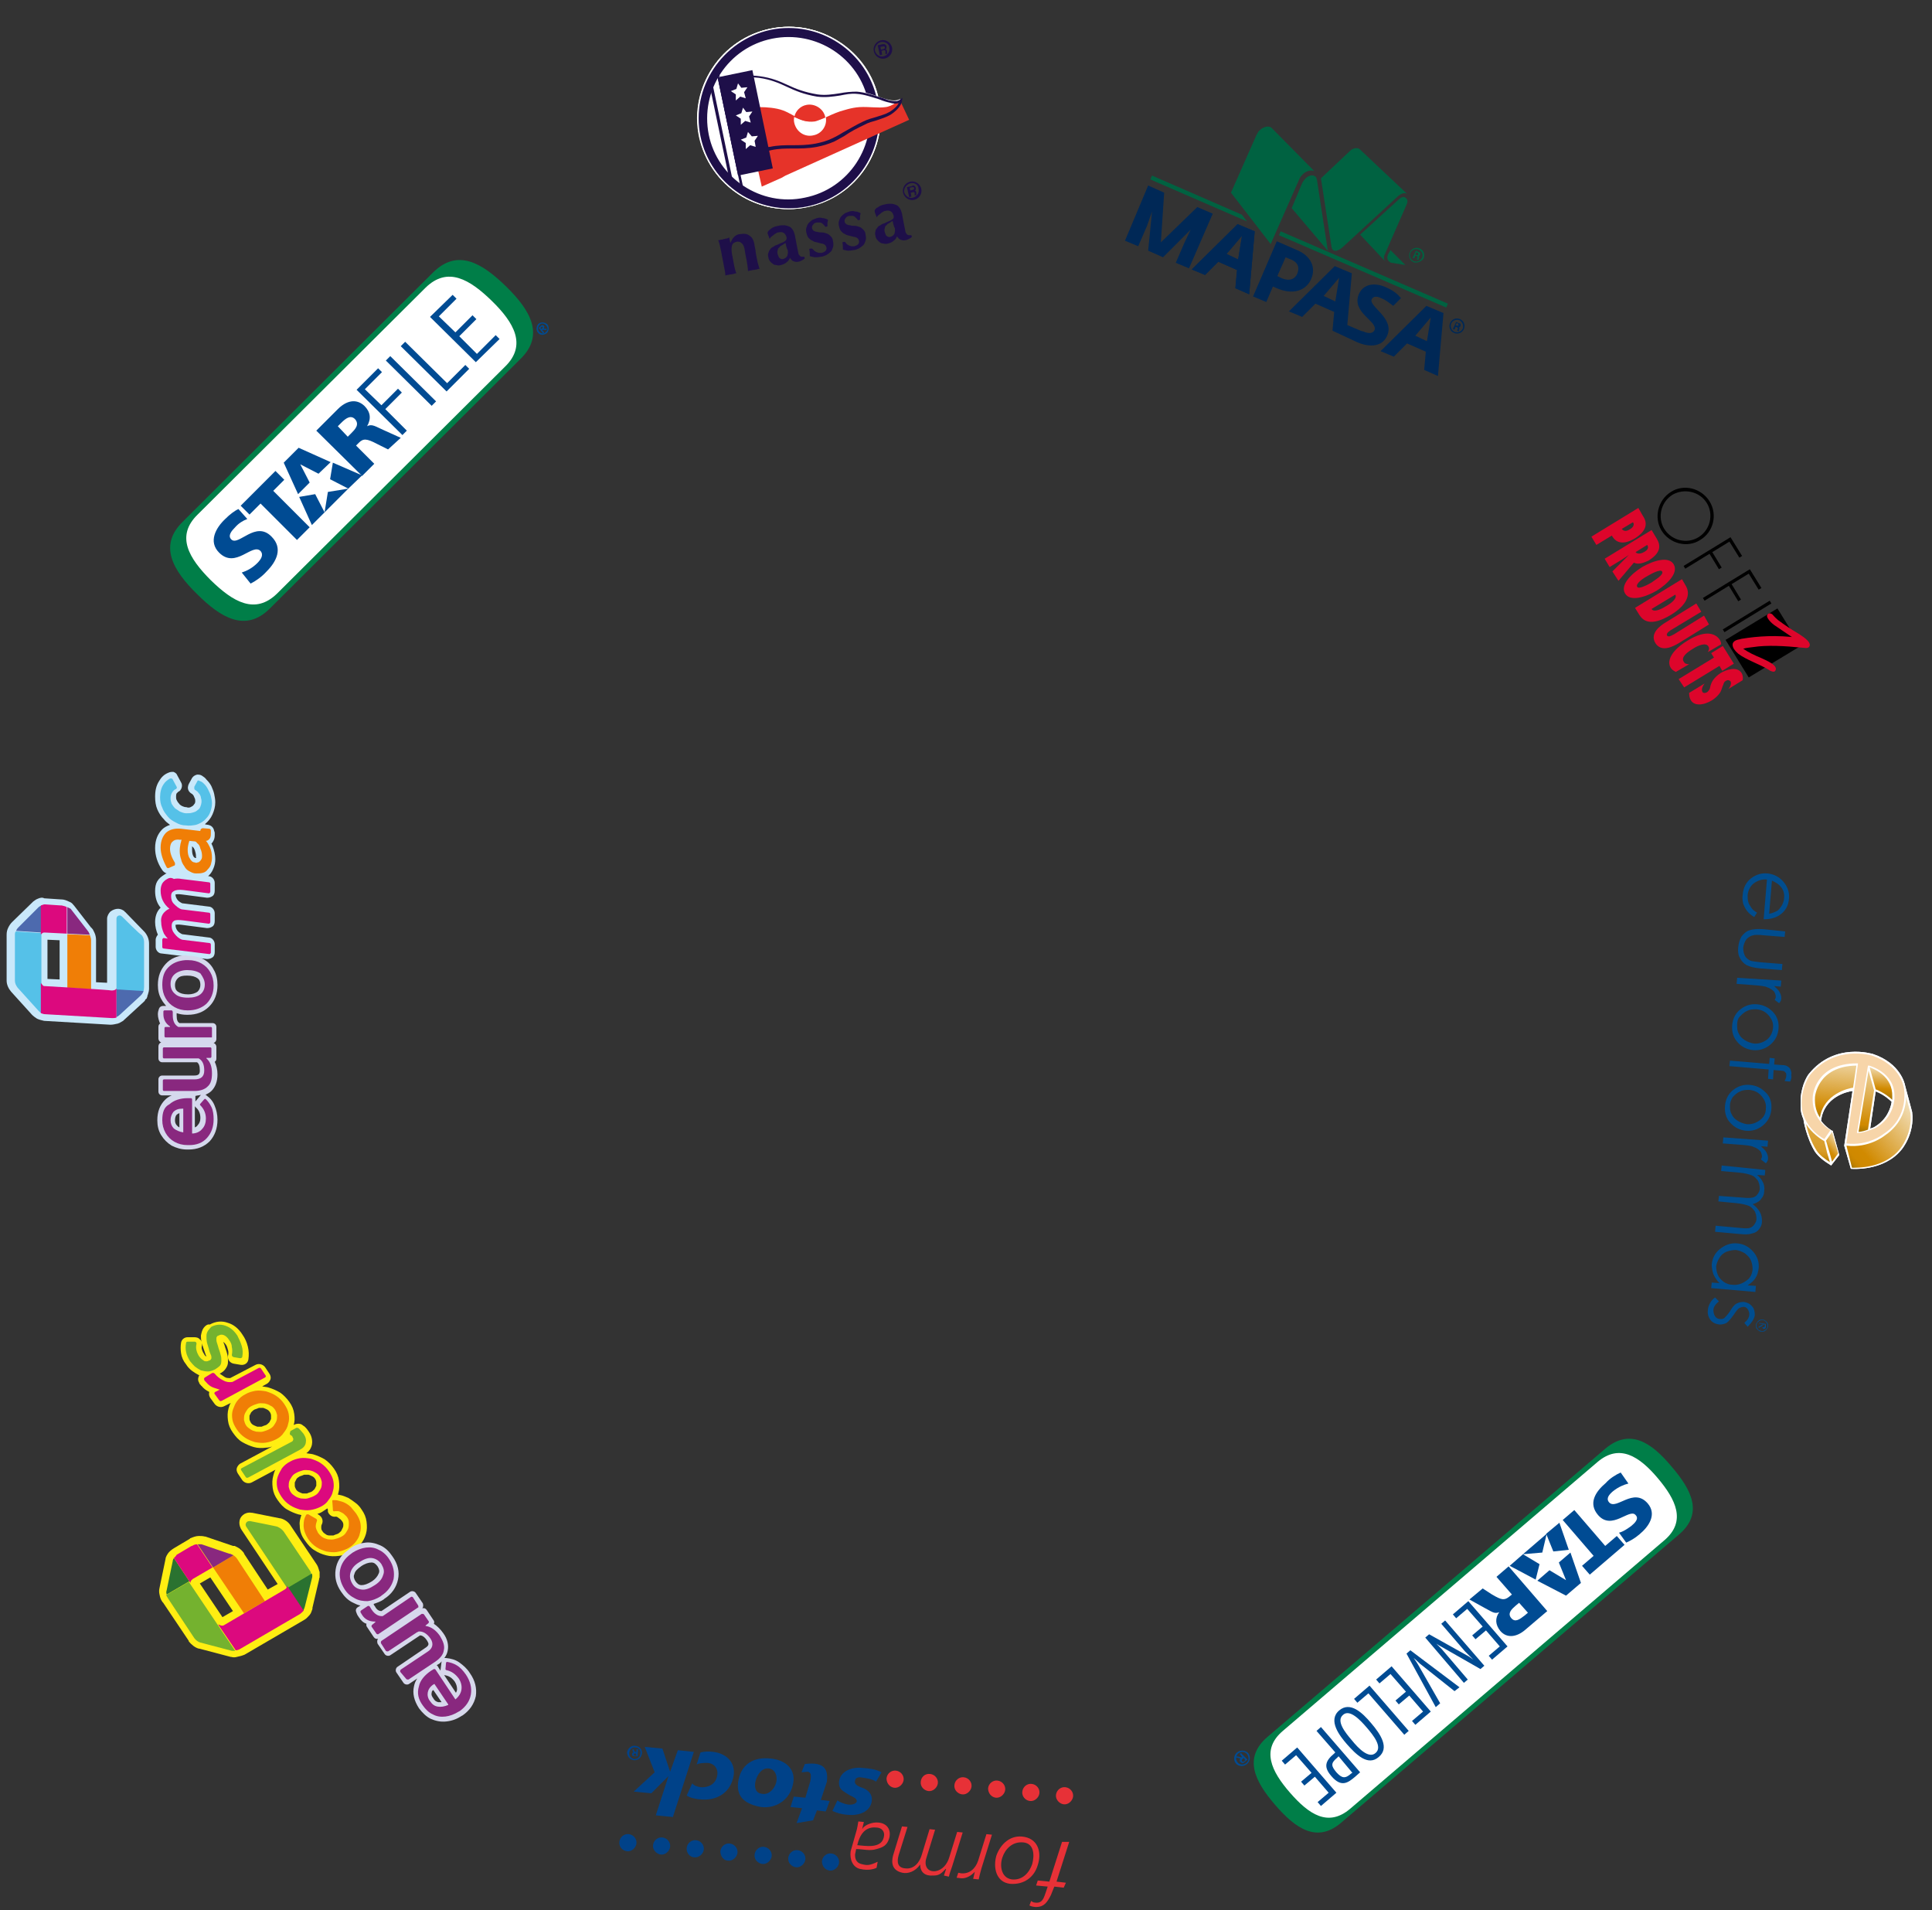 <?xml version="1.0" encoding="utf-8"?>
<!-- Generator: Adobe Illustrator 27.5.0, SVG Export Plug-In . SVG Version: 6.00 Build 0)  -->
<svg version="1.1" id="Capa_1" xmlns="http://www.w3.org/2000/svg" xmlns:xlink="http://www.w3.org/1999/xlink" x="0px" y="0px"
	 viewBox="0 0 350 346" style="enable-background:new 0 0 350 346;" xml:space="preserve">
<rect x="0" y="0" width="350" height="346" fill="#333333" stroke="none"/>
<style type="text/css">
	.st0{fill:none;}
	.st1{fill-rule:evenodd;clip-rule:evenodd;}
	.st2{fill-rule:evenodd;clip-rule:evenodd;fill:#DD052B;}
	.st3{fill:#DD052B;}
	.st4{fill-rule:evenodd;clip-rule:evenodd;fill:#004289;}
	.st5{fill-rule:evenodd;clip-rule:evenodd;fill:#E73137;}
	.st6{fill:#004289;}
	.st7{fill:#002856;}
	.st8{fill:#006241;}
	.st9{fill:#FFFFFF;}
	.st10{fill:none;stroke:#FFFFFF;stroke-width:2.067;}
	.st11{fill:#1E0F49;}
	.st12{fill:#E63329;}
	.st13{fill:url(#SVGID_1_);}
	.st14{fill:url(#SVGID_00000147187804518428677700000014808406251129211048_);}
	.st15{fill:url(#SVGID_00000045617482175825912470000015061411877663948163_);}
	.st16{fill:url(#SVGID_00000023240239686777429630000004718523942780104383_);}
	.st17{fill:url(#SVGID_00000098916780115861454940000016374223017798957718_);}
	.st18{fill:url(#SVGID_00000031168832706404328900000017783392652613819021_);}
	.st19{fill:#F7D5A9;}
	.st20{fill:#004D8F;}
	.st21{fill:#007E48;}
	.st22{fill:#004B93;}
	.st23{fill:#FFEE12;}
	.st24{fill:#74B22F;}
	.st25{fill:#2A7230;}
	.st26{fill:#F07E06;}
	.st27{fill:#89287F;}
	.st28{fill:#DC097E;}
	.st29{fill:#D7D8EC;}
	.st30{fill:#C9E8FA;}
	.st31{fill:#55C1E8;}
	.st32{fill:#D5D8ED;}
	.st33{fill:#4D6AAE;}
</style>
<path d="M322,110.2l4.2,6.8l-9.4,5.7l-4.2-6.8L322,110.2z"/>
<polygon class="st0" points="297,67.9 308.6,86.8 288.4,99.1 276.8,80.3 "/>
<path class="st1" d="M309.7,90.8c-1.5-2.4-4.7-3.2-7-1.7c-2.4,1.5-3.1,4.7-1.7,7c1.5,2.4,4.7,3.2,7,1.7
	C310.4,96.4,311.2,93.2,309.7,90.8z M309.2,91.1c1.3,2.1,0.6,4.9-1.5,6.2c-2.1,1.3-4.9,0.6-6.2-1.5c-1.3-2.1-0.6-4.9,1.5-6.2
	C305.1,88.4,307.9,89,309.2,91.1z"/>
<path d="M315.1,101l0.5-0.3l-2.1-3.4l-8.5,5.2l0.3,0.5l4.4-2.7l1.7,2.8l0.5-0.3l-1.7-2.8l3.1-1.9L315.1,101z"/>
<path d="M318.6,106.8l0.5-0.3l-2.1-3.4l-8.5,5.2l0.3,0.5l4.4-2.7l1.7,2.8l0.5-0.3l-1.7-2.8l3.1-1.9L318.6,106.8z"/>
<path d="M320.9,109.3l-0.3-0.5l-8.5,5.2l0.3,0.5L320.9,109.3z"/>
<path class="st2" d="M289.2,98.7L292,97c0.7,1.3,2,1.8,4.2,0.5c2.2-1.4,2.3-2.8,1.4-4.1l-0.8-1.4l-8.5,5.2L289.2,98.7L289.2,98.7z
	 M295.2,95.9c-0.6,0.4-1.1,0.3-1.4-0.1l2-1.2l0.1,0.1C296.1,95.1,295.8,95.6,295.2,95.9z"/>
<path class="st2" d="M293.2,105.2l2.8-3.3c0.7,0.4,1.7,0.1,2.7-0.4c2.2-1.4,2.2-2.7,1.4-4l-0.9-1.5l-8.5,5.2l0.9,1.5l2.3-1.4
	c0.4-0.3,0.8-0.5,1.2-0.8l0,0l-3,3L293.2,105.2L293.2,105.2z M296.3,100l2.1-1.3c0.3,0.4,0.2,0.9-0.6,1.3c-0.5,0.3-1.2,0.4-1.5,0
	L296.3,100z"/>
<path class="st2" d="M297.5,102.7c-2.1,1.3-4,3.3-3.1,4.8c0.9,1.5,3.6,0.7,5.7-0.5c2.1-1.3,4-3.3,3.1-4.8
	C302.3,100.7,299.6,101.5,297.5,102.7z M298.5,104.3c0.5-0.3,2.3-1.3,2.6-0.8c0.4,0.6-1.4,1.6-1.9,2c-0.5,0.3-2.3,1.3-2.6,0.8
	C296.2,105.7,297.9,104.6,298.5,104.3z"/>
<path class="st2" d="M296.2,110.1l0.8,1.3c0.6,0.9,1.9,2.3,5.8-0.1c2.6-1.6,3.6-3.5,2.6-5.2l-0.7-1.2L296.2,110.1L296.2,110.1z
	 M303.5,107.7c0.4,0.7-0.8,1.6-1.7,2.1c-0.8,0.5-2.2,1.2-2.6,0.5L303.5,107.7z"/>
<path class="st3" d="M308.7,111.5l-5.3,3.3c-0.2,0.1-0.5,0.3-0.8,0.4c-0.2,0.1-0.5,0.1-0.6-0.1c-0.1-0.2,0-0.4,0.2-0.6
	c0.2-0.2,0.5-0.4,0.7-0.5l5.3-3.2l-0.9-1.5l-5.5,3.4c-1,0.6-3,2-1.9,3.8c1.1,1.7,3.2,0.6,4.2,0l5.5-3.4L308.7,111.5z"/>
<path class="st3" d="M311.8,116.7c0-0.3-0.1-0.6-0.3-0.9c-0.5-0.7-2.1-2.1-5.9,0.3c-2.9,1.8-3.7,3.7-2.9,4.9
	c0.2,0.3,0.5,0.5,0.9,0.7l2.4-1.4c-0.5,0-0.8-0.1-1-0.5c-0.5-0.8,0.7-1.7,1.7-2.3c0.9-0.6,2.4-1.2,2.8-0.4c0.2,0.3,0.1,0.6-0.1,1
	L311.8,116.7L311.8,116.7z"/>
<path class="st3" d="M305.1,124.5l6.4-3.9l0.5,0.9l2.1-1.3l-2-3.2l-2.1,1.3l0.5,0.8l-6.4,3.9L305.1,124.5z"/>
<path class="st3" d="M306,125.5c0,0.5,0.1,1,0.3,1.3c0.6,1.1,2.3,1,3.9,0c0.6-0.4,1-0.8,1.3-1.2c0.3-0.4,0.4-0.8,0.6-1.4
	c0.1-0.1,0.1-0.3,0.2-0.5c0.1-0.2,0.2-0.3,0.4-0.4c0.3-0.2,0.6-0.1,0.8,0.1c0.2,0.3,0,1-0.4,1.4l2.6-1.6c0.1-0.5,0-1-0.2-1.3
	c-0.8-1.3-2.8-0.6-3.8,0c-0.6,0.4-1,0.8-1.3,1.2c-0.3,0.4-0.5,0.9-0.6,1.4c0,0.2-0.1,0.3-0.2,0.5c-0.1,0.1-0.2,0.3-0.4,0.4
	c-0.4,0.2-0.7,0.1-0.8-0.1c-0.2-0.4,0-1,0.4-1.5L306,125.5L306,125.5z"/>
<path class="st3" d="M325.6,116l-0.8-0.5l-3.4-2.3c-0.3-0.2-1.8-1.5-1.1-2c0.2-0.2,0.6-0.1,0.8,0.1c0.2,0.2,0.3,0.4,1,1
	c1.2,0.9,2.4,1.7,3.6,2.4c0.4,0.3,2.8,1.6,2,2.5c-0.3,0.3-0.9,0.1-1.3,0.1c-3-0.3-6.3-0.5-8.8-0.1c-0.6,0.1-1.2,0.1-1.8,0.3
	c1,0.7,2.1,1.2,3.3,1.7c0.6,0.3,3.2,1.3,2.5,2.3c-0.2,0.3-0.6,0.1-0.9,0l-0.3-0.2c-1.6-1-4.1-1.8-5.5-2.9c-1.2-1-1.6-2.3,0.2-2.6
	l0.4-0.1c3-0.5,6.4-0.7,10.2-0.2L325.6,116z"/>
<path class="st4" d="M150.3,338.8c0.8,0.1,1.6-0.6,1.7-1.4c0.1-0.8-0.5-1.6-1.4-1.7c-0.8-0.1-1.6,0.5-1.7,1.4
	C148.9,338,149.5,338.7,150.3,338.8z"/>
<path class="st4" d="M144.2,338.2c0.8,0.1,1.6-0.6,1.7-1.4c0.1-0.8-0.5-1.6-1.4-1.7c-0.8-0.1-1.6,0.5-1.7,1.4
	C142.7,337.4,143.4,338.1,144.2,338.2z"/>
<path class="st4" d="M138.1,337.6c0.8,0.1,1.6-0.6,1.7-1.4c0.1-0.8-0.5-1.6-1.4-1.7c-0.8-0.1-1.6,0.5-1.7,1.4
	C136.6,336.8,137.3,337.5,138.1,337.6z"/>
<path class="st4" d="M131.9,337c0.8,0.1,1.6-0.6,1.7-1.4c0.1-0.8-0.5-1.6-1.4-1.7c-0.8-0.1-1.6,0.5-1.7,1.4
	C130.5,336.2,131.1,337,131.9,337z"/>
<path class="st4" d="M125.8,336.4c0.8,0.1,1.6-0.6,1.7-1.4c0.1-0.8-0.5-1.6-1.4-1.7c-0.8-0.1-1.6,0.5-1.7,1.4
	C124.3,335.6,125,336.4,125.8,336.4z"/>
<path class="st4" d="M119.7,335.9c0.8,0.1,1.6-0.6,1.7-1.4c0.1-0.8-0.5-1.6-1.4-1.7c-0.8-0.1-1.6,0.5-1.7,1.4
	C118.2,335,118.9,335.8,119.7,335.9z"/>
<path class="st4" d="M113.6,335.3c0.8,0.1,1.6-0.6,1.7-1.4c0.1-0.8-0.5-1.6-1.4-1.7c-0.8-0.1-1.6,0.5-1.7,1.4
	C112.1,334.4,112.7,335.2,113.6,335.3z"/>
<path class="st4" d="M150.8,328c0.9,0.4,1.6,0.6,2.7,0.7c1.9,0.2,4-0.4,4.4-2.3c0.3-1.5-0.8-2.3-1.7-2.6c-0.9-0.3-1.5-0.7-1.3-1.3
	c0.1-0.5,0.5-0.6,0.9-0.6c0.8,0.1,2.3,0.3,2.9,0.8l1-1.7c-1.1-0.6-2.3-0.7-3.5-0.8c-1.9-0.2-4,0.6-4.2,2.5c-0.1,1.5,0.8,1.7,2,2.5
	c0.4,0.2,1.3,0.5,1.2,1.1c-0.1,0.4-0.9,0.7-1.8,0.5c-0.5-0.1-1.3-0.4-1.7-0.7L150.8,328z"/>
<path class="st4" d="M145.2,321l1.1-0.1c0.6,0.1,0.7,0.5,0.5,1.7l-0.9,3l-2.1-0.2l-0.6,1.9l2.1,0.2l-1,2.7l3-0.5l0.7-1.8l1.6,0.2
	l0.7-1.9l-1.6-0.2l1.1-3.3c0.2-1.9-0.1-3.7-4-3.2L145.2,321z"/>
<path class="st4" d="M137.4,327.2c2.7,0.6,5.5-0.9,6.2-3.8c0.8-2.9-1.3-4.7-4.1-4.9c-2.8-0.3-5.1,0.9-5.7,3.8
	C133.2,325.3,134.8,326.6,137.4,327.2z M138.1,324.9c-1.3-0.1-1.5-1.3-1.2-2.4c0.3-1.1,1.1-2.3,2.3-2.2c1.3,0.1,1.7,1.5,1.4,2.6
	C140.3,324,139.3,325.1,138.1,324.9z"/>
<path class="st4" d="M124.4,325.2c0.5,0.4,1.8,0.7,2.5,0.7c2.7,0.3,5.2-1,5.9-3.8c0.7-2.6-1-4.5-3.6-4.8c-0.7-0.1-1.5-0.1-2.3,0.1
	l-0.7,2.2c0.5-0.3,1.4-0.3,2-0.3c1.3,0.1,2,1.2,1.7,2.4c-0.3,1.6-1.8,2.1-3,2c-0.6-0.1-1.2-0.3-1.5-0.7L124.4,325.2z"/>
<path class="st4" d="M118.8,328.8l3.1,0.3l3.8-11.8l-2.9-0.3l-1.4,3.9l-1.4-4.2l-3.2-0.3l1.8,4.6l-3.8,3.5l3.2,0.3l3.1-3.1
	L118.8,328.8z"/>
<path class="st5" d="M183,341.2c2.6,0.2,4.4-1.3,5-3.4c0.7-2.1,0.2-4.6-2.4-5.1c-2.6-0.5-4.4,1.4-5.1,3.4
	C179.9,338.2,180.4,340.9,183,341.2z M181.6,336.4c0.5-1.5,1.8-2.9,3.8-2.7c2,0.2,2,2.4,1.6,3.9c-0.5,1.5-1.7,3-3.7,2.8
	C181.3,340.1,181.1,337.8,181.6,336.4z"/>
<path class="st5" d="M192.4,333.6l-2.3,7.2l-2.1-0.2l-0.3,0.9l2.1,0.2l-0.3,0.9c-0.4,1.1-0.6,2.2-2,2c-0.3,0-0.6-0.2-0.7-0.3
	l-0.3,0.8c0.2,0.2,0.9,0.3,1.2,0.3c1.4,0,2-0.8,2.7-2.2l0.6-1.5l1.7,0.2l0.4-0.9l-1.7-0.2l2.3-7.2L192.4,333.6L192.4,333.6z"/>
<path class="st5" d="M177.2,337c-0.5,1.5-1.6,2.4-3,2.3c-0.2,0-0.4-0.1-0.6-0.1l-0.3,0.9c0.3,0,0.6,0.1,1,0.1c0.8,0,1.7-0.5,2.3-1.2
	l0,0l-0.3,1.3l1,0.1c0.1-0.5,0.3-1.3,0.5-2l1.9-6.1l-1-0.1L177.2,337z"/>
<path class="st5" d="M171,339.7l0.9,0.2c0.1-0.5,0.4-1.3,0.6-1.9l1.9-6.1l-1-0.1l-1.4,4.5c-0.4,1.4-1.3,2.4-2.5,2.6
	c-1.5,0.2-2.1-1-1.7-2.3l1.6-5.2l-1-0.1l-1.4,4.6c-0.4,1.4-1.4,2.7-3,2.5c-1.3-0.1-1.6-1-1.2-2.4l1.6-5.1l-1-0.1l-1.5,4.9
	c-0.3,0.9-0.8,3,1.6,3.5c1,0.2,2.3-0.2,3.2-1.5c0,1.5,1,2.1,2.3,2c1,0,1.4-0.2,2.3-1.2l0.1,0L171,339.7z"/>
<path class="st5" d="M155.1,334.9c1.2,0,2.5,0.4,3.7,0c1.1-0.3,1.9-0.6,2.3-2c0.4-1.6-0.5-2.7-2-2.8c-1.1-0.1-2.3,0.4-2.8,1l0,0.1
	l-0.1,0l0.3-1.2l-1-0.1c-0.1,0.5-0.2,1.3-0.4,1.9l-1,3.5c-0.2,1.5,0.4,2.9,1.7,3.2c1.7,0.4,2.8-0.1,3-0.2l0.2-1.1
	c-1.5,0.7-1.9,0.7-3,0.4c-1.1-0.3-1.1-1.3-1.1-1.7L155.1,334.9z M160.1,332.8c-0.5,2.1-3.4,1.5-4.8,1.4c0.4-1.7,1.3-3.4,3.4-3.2
	C159.7,331,160.4,331.7,160.1,332.8z"/>
<path class="st5" d="M162,323.8c0.8,0.1,1.6-0.6,1.7-1.4c0.1-0.8-0.5-1.6-1.4-1.7c-0.8-0.1-1.6,0.5-1.7,1.4
	C160.6,323,161.2,323.7,162,323.8z"/>
<path class="st5" d="M168.2,324.4c0.8,0.1,1.6-0.6,1.7-1.4c0.1-0.8-0.5-1.6-1.4-1.7s-1.6,0.5-1.7,1.4
	C166.7,323.6,167.4,324.3,168.2,324.4z"/>
<path class="st5" d="M174.3,325c0.8,0.1,1.6-0.6,1.7-1.4c0.1-0.8-0.5-1.6-1.4-1.7c-0.8-0.1-1.6,0.5-1.7,1.4
	C172.8,324.2,173.5,324.9,174.3,325z"/>
<path class="st5" d="M180.4,325.6c0.8,0.1,1.6-0.6,1.7-1.4c0.1-0.8-0.5-1.6-1.4-1.7c-0.8-0.1-1.6,0.5-1.7,1.4
	C179,324.8,179.6,325.5,180.4,325.6z"/>
<path class="st5" d="M186.6,326.2c0.8,0.1,1.6-0.6,1.7-1.4c0.1-0.8-0.5-1.6-1.4-1.7c-0.8-0.1-1.6,0.5-1.7,1.4
	C185.1,325.3,185.7,326.1,186.6,326.2z"/>
<path class="st5" d="M192.7,326.8c0.8,0.1,1.6-0.6,1.7-1.4c0.1-0.8-0.5-1.6-1.4-1.7c-0.8-0.1-1.6,0.5-1.7,1.4
	C191.2,325.9,191.9,326.7,192.7,326.8z"/>
<path class="st6" d="M113.6,317.4c0.1-0.7,0.7-1.3,1.5-1.2c0.8,0.1,1.3,0.7,1.2,1.4c-0.1,0.7-0.7,1.3-1.5,1.2
	C114.1,318.7,113.6,318.1,113.6,317.4z M116,317.6c0.1-0.6-0.3-1.1-0.9-1.1c-0.6-0.1-1,0.4-1.1,0.9c-0.1,0.6,0.3,1.1,0.9,1.2
	C115.5,318.6,116,318.2,116,317.6z M115.3,316.8l0.3,0l-0.1,1.3c-0.1,0-0.3,0-0.5,0c-0.2,0-0.4-0.1-0.4-0.1
	c-0.1-0.1-0.1-0.2-0.1-0.3c0-0.2,0.1-0.3,0.3-0.3l0,0c-0.1-0.1-0.2-0.2-0.2-0.3c0-0.2,0-0.3-0.1-0.3l0.3,0c0,0.1,0,0.2,0.1,0.3
	c0,0.1,0.1,0.2,0.3,0.2l0.1,0L115.3,316.8L115.3,316.8z M115.2,317.6l-0.1,0c-0.2,0-0.3,0-0.3,0.2c0,0.1,0.1,0.2,0.3,0.2
	c0.1,0,0.1,0,0.2,0L115.2,317.6L115.2,317.6z"/>
<path class="st7" d="M224.2,40.6l3.1,1.3l-1,11.4l-2.5-1.1l0.3-3.3l-3.4-1.5l-2.4,2.4l-2.4-1L224.2,40.6z M224.3,47l0.7-4.3
	l-2.8,3.3L224.3,47z"/>
<path class="st7" d="M208,33.6l2.9,1.3l-0.6,9l6.6-6.4l2.8,1.2l-4.3,9.9l-2.4-1l1.6-3.7l1.1-2.3l-5,5l-2.7-1.2l0.7-7.1l-0.9,2.6
	l-1.6,3.7l-2.4-1L208,33.6z"/>
<path class="st7" d="M224.2,40.6l3.1,1.3l-1,11.4l-2.5-1.1l0.3-3.3l-3.4-1.5l-2.4,2.4l-2.4-1L224.2,40.6z M224.3,47l0.7-4.3
	l-2.8,3.3L224.3,47z"/>
<path class="st7" d="M231.3,43.7l3.9,1.7c2.2,1,3.3,3,2.3,5.2c-0.9,2-3.2,2.9-6.2,1.6l-0.7-0.3l-1.2,2.8l-2.4-1L231.3,43.7
	L231.3,43.7z M231.4,50l0.8,0.4c1.5,0.6,2.4,0.1,2.8-0.8c0.4-1,0.3-1.9-0.9-2.5l-1.2-0.5L231.4,50L231.4,50z"/>
<path class="st7" d="M241.8,48.2l3.1,1.3l-1,11.4l-2.5-1.1l0.3-3.3l-3.4-1.5l-2.4,2.4l-2.4-1L241.8,48.2z M241.9,54.6l0.7-4.3
	l-2.8,3.3L241.9,54.6z"/>
<path class="st7" d="M258.4,55.4l3.1,1.3l-1,11.4l-2.5-1.1l0.3-3.3l-3.4-1.5l-2.4,2.4l-2.4-1L258.4,55.4z M258.5,61.8l0.7-4.3
	l-2.8,3.3L258.5,61.8z"/>
<path class="st7" d="M248.7,60.9L248.7,60.9l-0.3-0.1C248.5,60.8,248.6,60.9,248.7,60.9C248.7,60.9,248.7,60.9,248.7,60.9z"/>
<path class="st7" d="M248.5,54.2c0.2-0.4,0.7-0.7,1.7-0.2c1,0.4,1.5,0.9,2.2,1.4l1.4-1.4c-0.6-0.7-1.2-1.3-2.8-2
	c-1.8-0.8-3.9-0.7-4.8,1.2c-1.5,3.4,3.5,5,2.8,6.6c-0.3,0.6-1,0.7-2.1,0.2c0,0,0,0-0.1,0c-0.1,0-0.2-0.1-0.3-0.1l-2.6-1.1l-1.7-0.7
	l-0.8,1.8l4.5,2.1l0,0c2.1,0.9,4.5,0.9,5.4-1.2C252.7,57.6,247.9,55.5,248.5,54.2z"/>
<path class="st7" d="M263.4,60.3c-0.7-0.3-1-1.1-0.7-1.8c0.3-0.7,1.1-1,1.8-0.7c0.7,0.3,1,1.1,0.7,1.8
	C264.9,60.3,264.1,60.6,263.4,60.3z M264.4,58c-0.6-0.2-1.2,0-1.5,0.6c-0.2,0.6,0,1.2,0.6,1.5c0.6,0.2,1.2,0,1.5-0.6
	C265.2,58.9,264.9,58.3,264.4,58z"/>
<path class="st7" d="M264.5,58.6c0,0,0.1,0.1,0.1,0.1c0,0,0,0.1,0,0.1c0,0,0,0.1,0,0.2c0,0.1-0.1,0.1-0.1,0.2
	c-0.1,0-0.1,0.1-0.2,0.1c0.1,0.1,0.1,0.1,0.1,0.2c0,0.1,0,0.1-0.1,0.2l0,0.1c0,0.1,0,0.1,0,0.1c0,0,0,0.1,0,0.1l0,0l-0.3-0.1
	c0,0,0-0.1,0-0.1c0,0,0-0.1,0-0.1l0.1-0.1c0-0.1,0-0.1,0-0.2c0,0-0.1-0.1-0.1-0.1l-0.3-0.1l-0.2,0.5l-0.3-0.1l0.6-1.3l0.6,0.3
	C264.4,58.5,264.5,58.5,264.5,58.6z M263.9,58.5l-0.2,0.4L264,59c0.1,0,0.1,0,0.1,0c0.1,0,0.1,0,0.1-0.1c0-0.1,0-0.1,0-0.2
	c0,0-0.1-0.1-0.1-0.1L263.9,58.5L263.9,58.5z"/>
<path class="st8" d="M208.7,31.8l-0.3,0.7l17.5,7.6l-0.9-1.2L208.7,31.8z"/>
<path class="st8" d="M262.3,55l-30.3-13.1l-0.3,0.7L262,55.7L262.3,55z"/>
<path class="st8" d="M235.8,33.4c0,0,0.2-0.5,0.4-0.7c0.6-0.9,1.6-1.2,2.1-0.7c0.2,0.1,0.2,0.4,0.3,0.7l1.9,12.4
	c0,0.2,0.1,0.4,0.2,0.5v0l-6.7-7.9L235.8,33.4z"/>
<path class="st8" d="M227.6,24.5c0.1-0.2,0.2-0.4,0.4-0.7c0.7-0.8,1.7-1.1,2.3-0.7c0,0,0.1,0.1,0.1,0.1c0,0,7.7,7.8,7.7,7.8
	c-0.6-0.3-1.7,0-2.3,0.8c-0.2,0.2-0.3,0.4-0.4,0.6l-5.2,11.8l-7.2-9.3L227.6,24.5L227.6,24.5z"/>
<path class="st8" d="M244.6,27.3c0.5-0.5,1.3-0.6,1.7-0.3l8.7,8.2c-0.4-0.4-1.1-0.2-1.7,0.3l-10.1,9.3c-0.8,0.7-1.5,0.8-1.8,0.4
	c-0.1-0.2-0.2-0.4-0.2-0.6l-1.9-12.3L244.6,27.3z"/>
<path class="st8" d="M250.9,47.3c-0.2-0.3-0.3-0.7,0-1.3l3.9-8.9c0.3-0.7,0.2-1-0.2-1.3c-0.4-0.3-0.9,0-1.4,0.5l-6.8,6.2L250.9,47.3
	z"/>
<path class="st8" d="M251.9,45.3l2.7,2.7l-2.5-0.4c-0.1,0-0.3-0.1-0.4-0.2c-0.4-0.3-0.5-0.8-0.2-1.4L251.9,45.3L251.9,45.3z"/>
<path class="st8" d="M256.1,47.5c-0.7-0.3-1-1.1-0.7-1.8c0.3-0.7,1.1-1,1.8-0.7c0.7,0.3,1,1.1,0.7,1.8
	C257.5,47.4,256.7,47.7,256.1,47.5z M257,45.2c-0.6-0.2-1.2,0-1.5,0.6c-0.2,0.6,0,1.2,0.6,1.5c0.6,0.2,1.2,0,1.5-0.6
	C257.9,46.1,257.6,45.5,257,45.2z"/>
<path class="st8" d="M257.2,45.7c0,0,0.1,0.1,0.1,0.1c0,0,0,0.1,0,0.1c0,0,0,0.1,0,0.2c0,0.1-0.1,0.1-0.1,0.2
	c-0.1,0-0.1,0.1-0.2,0.1c0.1,0.1,0.1,0.1,0.1,0.2c0,0.1,0,0.1-0.1,0.2l0,0.1c0,0.1,0,0.1,0,0.1c0,0,0,0.1,0,0.1l0,0l-0.3-0.1
	c0,0,0-0.1,0-0.1c0,0,0-0.1,0-0.1l0.1-0.1c0-0.1,0-0.1,0-0.2c0,0-0.1-0.1-0.1-0.1l-0.3-0.1l-0.2,0.5l-0.3-0.1l0.6-1.3l0.6,0.3
	C257.1,45.7,257.2,45.7,257.2,45.7z M256.6,45.7l-0.2,0.4l0.3,0.1c0.1,0,0.1,0,0.1,0c0.1,0,0.1,0,0.1-0.1c0-0.1,0-0.1,0-0.2
	c0,0-0.1-0.1-0.1-0.1L256.6,45.7L256.6,45.7z"/>
<path class="st9" d="M158,18.3c1.7,8.4-3.7,16.7-12.1,18.4c-8.5,1.7-16.7-3.7-18.5-12.1c-1.7-8.4,3.7-16.7,12.1-18.4
	C148,4.5,156.3,9.9,158,18.3z"/>
<path class="st10" d="M127.7,24.5c-1.7-8.4,3.7-16.6,12.1-18.3c8.4-1.7,16.7,3.7,18.4,12c1.7,8.4-3.7,16.6-12.1,18.3
	C137.6,38.3,129.4,32.9,127.7,24.5z"/>
<path class="st10" d="M127.7,24.5c-1.7-8.4,3.7-16.6,12.1-18.3c8.4-1.7,16.7,3.7,18.4,12c1.7,8.4-3.7,16.6-12.1,18.3
	C137.6,38.3,129.4,32.9,127.7,24.5z"/>
<path class="st11" d="M134.9,35.2l-2.6-1.9l-3.9-18.6l1.6-2.7L134.9,35.2z M132.8,33l1.4,1.1l-4.3-20.8l-0.9,1.5L132.8,33z"/>
<path class="st9" d="M126.6,24.7c1.9,8.9,10.6,14.7,19.6,12.8c9-1.8,14.8-10.6,12.9-19.5c-1.9-8.9-10.6-14.7-19.6-12.8
	C130.6,7.1,124.8,15.8,126.6,24.7z M127.8,24.5c-1.7-8.3,3.7-16.5,12-18.2c8.3-1.7,16.5,3.6,18.2,12c1.7,8.3-3.7,16.5-12,18.2
	C137.7,38.2,129.5,32.8,127.8,24.5z"/>
<path class="st11" d="M127.1,24.6c1.8,8.7,10.3,14.3,19.1,12.5c8.7-1.8,14.3-10.3,12.5-19c-1.8-8.7-10.3-14.3-19.1-12.5
	C130.9,7.5,125.3,16,127.1,24.6z M128.2,24.4c-1.7-8.1,3.6-16,11.7-17.7c8.1-1.7,16.1,3.5,17.7,11.6c1.7,8.1-3.6,16-11.7,17.7
	C137.8,37.7,129.9,32.5,128.2,24.4z"/>
<path class="st11" d="M146.2,37.4c-8.8,1.8-17.5-3.9-19.3-12.7c-1.8-8.8,3.9-17.4,12.7-19.3c8.8-1.8,17.5,3.9,19.3,12.7
	C160.8,26.9,155,35.6,146.2,37.4z M139.7,5.9c-8.6,1.8-14.1,10.1-12.3,18.7c1.8,8.5,10.2,14.1,18.8,12.3
	c8.6-1.8,14.1-10.1,12.3-18.7C156.7,9.7,148.3,4.1,139.7,5.9z M146,36.3c-8.2,1.7-16.3-3.6-18-11.8c-1.7-8.2,3.6-16.2,11.8-17.9
	c8.2-1.7,16.3,3.6,18,11.8C159.5,26.5,154.2,34.6,146,36.3z M139.9,7c-8,1.6-13.1,9.4-11.5,17.4c1.6,7.9,9.5,13.1,17.4,11.4
	c8-1.6,13.1-9.4,11.5-17.4C155.7,10.5,147.9,5.4,139.9,7z"/>
<path class="st9" d="M133.8,30.7c0,0,0.3-0.1,0.7-0.5c1-1,2.7-3,4.1-3.4c4.3-1.3,7,0.5,12.4-1.9c1-0.5,3.2-2,5.4-3
	c1.7-0.8,3.4-0.9,4.7-1.7c1.8-1.1,2-2.3,2-2.3s-0.6,0.5-2,0.2c-1.5-0.3-3.9-1.5-6-1.6c-2.4-0.1-4.6,0.9-7.2,0.5
	c-4.7-0.8-6.2-2.7-10.5-3.3c-2.9-0.4-7.2,0.2-7.2,0.2L133.8,30.7L133.8,30.7z"/>
<path class="st12" d="M142.3,31.8l22.4-10.1l-1.7-3.6c0,0-1.4,1.2-2.6,1.3c-1.3,0.2-3-0.1-4.7,0c-1.5,0.1-2.9,0.6-3.6,0.8
	c-2,0.7-3.4,1.6-4.3,1.7c-3,0.5-4.1-1.6-7-2.2c-2.9-0.6-6-0.1-6-0.1l3.2,14.2l3.6-1.6L142.3,31.8z"/>
<path class="st11" d="M130,14l6.3-1.3l3.7,17.8l-6.3,1.3L130,14z"/>
<path class="st9" d="M143.9,22.3c-0.1-0.4-0.1-0.8,0-1.2c1.1,0.6,2.2,1.1,3.8,0.8c0.5-0.1,1.1-0.3,1.9-0.7c0.3,1.5-0.7,3-2.2,3.3
	C145.8,24.9,144.3,23.9,143.9,22.3z"/>
<path class="st12" d="M143.9,21.2c0.2-1.1,1.1-2,2.2-2.2c1.5-0.3,3.1,0.7,3.4,2.2l0,0.1c-0.8,0.3-1.4,0.6-1.9,0.7
	C146.1,22.2,145,21.7,143.9,21.2z"/>
<path class="st11" d="M132.3,44c0.2-0.4,0.4-0.8,0.7-1.1c0.3-0.3,0.7-0.5,1.1-0.5c0.7-0.1,1.2-0.1,1.7,0.3c0.5,0.3,0.8,0.9,0.9,1.8
	c0.1,0.5,0.2,0.9,0.2,1.2c0.1,0.4,0.1,0.7,0.2,1.1c0.1,0.3,0.1,0.6,0.2,0.9c0.1,0.3,0.2,0.7,0.3,1c-0.1,0-0.3,0-0.5,0.1
	c-0.2,0-0.4,0.1-0.6,0.1c-0.2,0-0.4,0.1-0.6,0.1c-0.2,0-0.3,0.1-0.4,0.1c0-0.5-0.1-1-0.2-1.7c-0.1-0.6-0.3-1.4-0.4-2.2
	c-0.1-0.6-0.3-1-0.6-1.2c-0.2-0.2-0.6-0.3-0.9-0.2c-0.4,0.1-0.7,0.3-0.8,0.7c-0.1,0.4-0.1,0.9,0,1.5l0.1,0.5
	c0.1,0.6,0.2,1.1,0.3,1.6c0.1,0.5,0.2,0.9,0.4,1.4c-0.1,0-0.3,0-0.4,0.1c-0.2,0-0.4,0.1-0.6,0.1c-0.2,0-0.4,0.1-0.6,0.1
	c-0.2,0-0.3,0.1-0.4,0.1c0-0.5-0.1-0.9-0.2-1.4c-0.1-0.5-0.2-1-0.3-1.6l-0.1-0.5c-0.1-0.6-0.2-1.1-0.3-1.5c-0.1-0.5-0.2-1-0.4-1.4
	c0.2,0,0.3,0,0.5-0.1c0.2,0,0.3,0,0.5-0.1c0.2,0,0.3-0.1,0.5-0.1c0.2,0,0.3-0.1,0.5-0.2L132.3,44L132.3,44L132.3,44z"/>
<path class="st11" d="M139.7,41.4c0.4-0.3,0.8-0.4,1.3-0.5c0.4-0.1,0.7-0.1,1-0.1c0.3,0,0.6,0.1,0.9,0.2c0.3,0.1,0.5,0.3,0.7,0.6
	c0.2,0.3,0.3,0.6,0.4,1c0.1,0.6,0.2,1.1,0.3,1.6c0.1,0.5,0.2,1,0.3,1.5c0,0.2,0.1,0.4,0.2,0.5c0.1,0.1,0.1,0.2,0.2,0.2
	c0.1,0.1,0.2,0.1,0.3,0.1c0.1,0,0.2,0,0.4,0l0.1,0.3c-0.2,0.2-0.4,0.3-0.6,0.4c-0.2,0.1-0.4,0.2-0.6,0.2c-0.3,0.1-0.6,0-0.9-0.1
	c-0.2-0.1-0.4-0.3-0.6-0.6c-0.1,0.3-0.3,0.6-0.6,0.8c-0.2,0.2-0.6,0.4-1,0.5c-0.3,0.1-0.6,0.1-0.9,0c-0.3,0-0.5-0.1-0.7-0.3
	c-0.2-0.1-0.3-0.3-0.5-0.5c-0.1-0.2-0.2-0.4-0.2-0.6c-0.1-0.3-0.1-0.6,0-0.8c0.1-0.2,0.1-0.4,0.3-0.6c0.1-0.2,0.3-0.4,0.6-0.5
	c0.2-0.2,0.5-0.3,0.8-0.4c0.4-0.2,0.6-0.3,0.9-0.4c0.2-0.1,0.4-0.2,0.5-0.3c0.1-0.1,0.1-0.2,0.2-0.3c0-0.1,0-0.2,0-0.3
	c-0.1-0.3-0.2-0.6-0.5-0.8c-0.3-0.2-0.6-0.2-1-0.1c-0.2,0-0.3,0.1-0.5,0.2c-0.2,0.1-0.3,0.2-0.4,0.3c-0.1,0.1-0.3,0.2-0.4,0.3
	c-0.1,0.1-0.2,0.2-0.2,0.3l-0.1,0l-0.3-0.8C138.9,42,139.3,41.7,139.7,41.4z M142.4,44.5c0-0.2-0.1-0.4-0.1-0.5
	c-0.2,0.1-0.4,0.3-0.6,0.4c-0.2,0.1-0.4,0.2-0.5,0.4c-0.2,0.1-0.3,0.3-0.3,0.5c-0.1,0.2-0.1,0.5,0,0.8c0.1,0.3,0.2,0.6,0.4,0.7
	c0.2,0.1,0.4,0.2,0.6,0.1c0.3-0.1,0.5-0.2,0.7-0.5c0.1-0.3,0.2-0.6,0.1-1.1C142.5,45,142.5,44.7,142.4,44.5z"/>
<path class="st11" d="M147.4,45.3c0.1,0.1,0.2,0.2,0.4,0.3c0.1,0.1,0.3,0.1,0.5,0.2c0.2,0,0.4,0,0.6,0c0.3-0.1,0.5-0.2,0.7-0.4
	c0.1-0.2,0.2-0.4,0.1-0.6c0-0.2-0.2-0.4-0.3-0.5c-0.2-0.1-0.4-0.2-0.6-0.2c-0.3-0.1-0.5-0.1-0.8-0.2c-0.3-0.1-0.6-0.1-0.8-0.3
	c-0.3-0.1-0.5-0.3-0.7-0.5c-0.2-0.2-0.3-0.5-0.4-0.9c-0.1-0.4-0.1-0.7,0-1c0.1-0.3,0.2-0.6,0.4-0.8c0.2-0.2,0.4-0.4,0.7-0.6
	c0.3-0.1,0.5-0.2,0.8-0.3c0.4-0.1,0.7-0.1,1,0c0.3,0,0.6,0.1,1,0.3c0,0.2-0.1,0.4-0.1,0.6c0,0.2,0,0.4,0,0.6l-0.4,0.1
	c0-0.1-0.1-0.2-0.2-0.3c-0.1-0.1-0.2-0.2-0.3-0.3c-0.1-0.1-0.3-0.2-0.5-0.2c-0.2,0-0.4,0-0.6,0c-0.3,0.1-0.5,0.2-0.6,0.4
	c-0.2,0.2-0.2,0.4-0.2,0.6c0,0.2,0.2,0.4,0.3,0.5c0.2,0.1,0.4,0.2,0.7,0.2c0.3,0.1,0.5,0.1,0.8,0.1c0.3,0,0.6,0.1,0.9,0.2
	c0.3,0.1,0.5,0.3,0.7,0.5c0.2,0.2,0.4,0.5,0.4,0.9c0.1,0.4,0.1,0.8,0,1.1c-0.1,0.3-0.2,0.6-0.4,0.8c-0.2,0.2-0.5,0.4-0.8,0.6
	c-0.3,0.1-0.6,0.3-1,0.3c-0.4,0.1-0.8,0.1-1.1,0.1c-0.4-0.1-0.6-0.1-0.9-0.2c0-0.5,0-0.9-0.1-1.3l0.3-0.1
	C147.2,45,147.3,45.2,147.4,45.3z"/>
<path class="st11" d="M153.3,44.1c0.1,0.1,0.2,0.2,0.4,0.3c0.1,0.1,0.3,0.1,0.5,0.2c0.2,0,0.4,0,0.6,0c0.3-0.1,0.5-0.2,0.7-0.4
	c0.1-0.2,0.2-0.4,0.1-0.6c0-0.2-0.2-0.4-0.3-0.5c-0.2-0.1-0.4-0.2-0.6-0.2c-0.3-0.1-0.5-0.1-0.8-0.2c-0.3-0.1-0.6-0.1-0.8-0.3
	c-0.3-0.1-0.5-0.3-0.7-0.5c-0.2-0.2-0.3-0.5-0.4-0.9c-0.1-0.4-0.1-0.7,0-1c0.1-0.3,0.2-0.6,0.4-0.8c0.2-0.2,0.4-0.4,0.7-0.6
	c0.3-0.1,0.5-0.2,0.8-0.3c0.4-0.1,0.7-0.1,1,0c0.3,0,0.6,0.1,1,0.3c0,0.2-0.1,0.4-0.1,0.6c0,0.2,0,0.4,0,0.6l-0.4,0.1
	c0-0.1-0.1-0.2-0.2-0.3c-0.1-0.1-0.2-0.2-0.3-0.3c-0.1-0.1-0.3-0.2-0.5-0.2c-0.2,0-0.4,0-0.6,0c-0.3,0.1-0.5,0.2-0.6,0.4
	c-0.2,0.2-0.2,0.4-0.2,0.6c0,0.2,0.2,0.4,0.3,0.5c0.2,0.1,0.4,0.2,0.7,0.2c0.3,0.1,0.5,0.1,0.8,0.1c0.3,0,0.6,0.1,0.9,0.2
	c0.3,0.1,0.5,0.3,0.7,0.5c0.2,0.2,0.4,0.5,0.4,0.9c0.1,0.4,0.1,0.8,0,1.1c-0.1,0.3-0.2,0.6-0.4,0.8c-0.2,0.2-0.5,0.4-0.8,0.6
	c-0.3,0.1-0.6,0.3-1,0.3c-0.4,0.1-0.8,0.1-1.1,0.1c-0.3-0.1-0.6-0.1-0.8-0.2c0-0.5,0-0.9-0.1-1.3l0.3-0.1
	C153.1,43.8,153.2,43.9,153.3,44.1z"/>
<path class="st11" d="M159.1,37.5c0.4-0.3,0.8-0.4,1.3-0.5c0.4-0.1,0.7-0.1,1-0.1c0.3,0,0.6,0.1,0.9,0.2c0.3,0.1,0.5,0.3,0.7,0.6
	c0.2,0.3,0.3,0.6,0.4,1c0.1,0.6,0.2,1.1,0.3,1.6c0.1,0.5,0.2,1,0.3,1.5c0,0.2,0.1,0.4,0.2,0.5c0.1,0.1,0.1,0.2,0.2,0.2
	c0.1,0.1,0.2,0.1,0.3,0.1c0.1,0,0.2,0,0.4,0l0.1,0.3c-0.2,0.2-0.4,0.3-0.6,0.4c-0.2,0.1-0.4,0.2-0.6,0.2c-0.3,0.1-0.6,0-0.9-0.1
	c-0.2-0.1-0.4-0.3-0.6-0.6c-0.1,0.3-0.3,0.6-0.6,0.8c-0.2,0.2-0.6,0.4-1,0.5c-0.3,0.1-0.6,0.1-0.9,0c-0.3,0-0.5-0.1-0.7-0.3
	c-0.2-0.1-0.3-0.3-0.5-0.5c-0.1-0.2-0.2-0.4-0.2-0.6c-0.1-0.3-0.1-0.6,0-0.8c0-0.2,0.1-0.4,0.3-0.6c0.1-0.2,0.3-0.4,0.6-0.5
	c0.2-0.2,0.5-0.3,0.8-0.4c0.4-0.2,0.6-0.3,0.9-0.4c0.2-0.1,0.4-0.2,0.5-0.3c0.1-0.1,0.2-0.2,0.2-0.3c0-0.1,0-0.2,0-0.3
	c-0.1-0.3-0.2-0.6-0.5-0.8c-0.3-0.2-0.6-0.2-1-0.1c-0.2,0-0.3,0.1-0.5,0.2c-0.2,0.1-0.3,0.2-0.4,0.3c-0.1,0.1-0.3,0.2-0.4,0.3
	c-0.1,0.1-0.2,0.2-0.2,0.3l-0.1,0l-0.3-0.8C158.3,38,158.7,37.7,159.1,37.5z M161.8,40.5c0-0.2-0.1-0.4-0.1-0.5
	c-0.2,0.1-0.4,0.3-0.6,0.4c-0.2,0.1-0.4,0.2-0.5,0.4c-0.2,0.1-0.3,0.3-0.3,0.5c-0.1,0.2-0.1,0.5,0,0.8c0.1,0.3,0.2,0.6,0.4,0.7
	c0.2,0.1,0.4,0.2,0.6,0.1c0.3-0.1,0.5-0.2,0.7-0.5c0.1-0.3,0.2-0.6,0.1-1.1C161.9,41,161.9,40.7,161.8,40.5z"/>
<path class="st9" d="M136.9,26.6l-1-0.3l-0.8,0.7l0-1.1l-0.9-0.6l1-0.4l0.3-1l0.7,0.8l1.1-0.1l-0.6,0.9L136.9,26.6z"/>
<path class="st9" d="M136,22.2l-1-0.3l-0.8,0.7l0-1.1l-0.9-0.6l1-0.4l0.3-1l0.6,0.8l1.1-0.1l-0.6,0.9L136,22.2z"/>
<path class="st9" d="M135.1,17.8l-1-0.3l-0.8,0.7l0-1.1l-0.9-0.6l1-0.4l0.3-1l0.6,0.8l1.1-0.1l-0.6,0.9L135.1,17.8z"/>
<path class="st11" d="M160.2,8c0.1,0,0.1,0,0.2,0.1c0,0,0.1,0.1,0.1,0.1c0,0,0.1,0.1,0.1,0.2c0,0.1,0,0.2,0,0.3
	c0,0.1-0.1,0.2-0.2,0.2c0.1,0,0.2,0.1,0.2,0.1c0,0.1,0.1,0.1,0.1,0.3l0,0.1c0,0.1,0,0.1,0,0.2c0,0,0,0.1,0.1,0.1l0,0l-0.4,0.1
	c0,0,0-0.1,0-0.1c0,0,0-0.1,0-0.2l0-0.2c0-0.1-0.1-0.2-0.1-0.2c0,0-0.1,0-0.2,0l-0.4,0.1l0.1,0.7l-0.4,0.1L159,8.2l0.9-0.2
	C160,8,160.1,8,160.2,8z M159.5,8.5l0.1,0.5l0.4-0.1c0.1,0,0.1,0,0.2-0.1c0.1,0,0.1-0.1,0.1-0.2c0-0.1-0.1-0.2-0.1-0.2
	c0,0-0.1,0-0.2,0L159.5,8.5z"/>
<path class="st11" d="M160.3,10.6c-0.9,0.2-1.8-0.4-2-1.3c-0.2-0.9,0.4-1.8,1.3-2c0.9-0.2,1.8,0.4,2,1.3
	C161.8,9.5,161.2,10.4,160.3,10.6z M159.6,7.6c-0.7,0.2-1.2,0.9-1.1,1.6c0.2,0.7,0.9,1.2,1.6,1c0.7-0.2,1.2-0.9,1-1.6
	C161.1,8,160.4,7.5,159.6,7.6z"/>
<path class="st11" d="M165.5,33.6c0.1,0,0.1,0,0.2,0.1c0,0,0.1,0.1,0.1,0.1c0,0.1,0.1,0.1,0.1,0.2c0,0.1,0,0.2,0,0.3
	c0,0.1-0.1,0.2-0.2,0.2c0.1,0,0.2,0.1,0.2,0.1c0,0.1,0.1,0.1,0.1,0.3l0,0.1c0,0.1,0,0.1,0,0.2c0,0,0,0.1,0.1,0.1l0,0l-0.4,0.1
	c0,0,0-0.1,0-0.1c0,0,0-0.1,0-0.1l0-0.2c0-0.1-0.1-0.2-0.1-0.2c0,0-0.1,0-0.2,0l-0.4,0.1l0.1,0.7l-0.4,0.1l-0.4-1.8l0.9-0.2
	C165.3,33.6,165.4,33.6,165.5,33.6z M164.8,34l0.1,0.5l0.4-0.1c0.1,0,0.1,0,0.2-0.1c0.1,0,0.1-0.1,0.1-0.2c0-0.1-0.1-0.2-0.1-0.2
	c0,0-0.1,0-0.2,0L164.8,34L164.8,34z"/>
<path class="st11" d="M165.6,36.2c-0.9,0.2-1.8-0.4-2-1.3c-0.2-0.9,0.4-1.8,1.3-2c0.9-0.2,1.8,0.4,2,1.3
	C167.1,35.1,166.5,36,165.6,36.2z M164.9,33.2c-0.7,0.2-1.2,0.9-1.1,1.6c0.2,0.7,0.9,1.2,1.6,1c0.7-0.2,1.2-0.9,1-1.6
	C166.4,33.5,165.7,33,164.9,33.2z"/>
<path class="st11" d="M133.8,31.1l-0.2,0L130,14l0.3,0c0.2,0,4.4-0.6,7.3-0.2c2.2,0.3,3.6,0.9,5.1,1.6c1.5,0.7,3,1.3,5.4,1.7
	c1.4,0.2,2.7,0,4-0.2c1-0.2,2.1-0.3,3.1-0.3c1.4,0.1,2.9,0.6,4.2,1c0.7,0.2,1.3,0.5,1.8,0.6c0.5,0.1,0.9,0.1,1.3,0.1
	c0.3-0.1,0.5-0.2,0.5-0.2l0.5-0.4l-0.1,0.6c0,0.1-0.2,1.3-2.1,2.5c-0.7,0.4-1.6,0.7-2.5,1c-0.7,0.2-1.5,0.4-2.2,0.8
	c-1.3,0.6-2.6,1.3-3.6,2c-0.7,0.4-1.4,0.8-1.8,1c-1.1,0.5-2.2,0.8-3.2,1c-1.6,0.3-3,0.3-4.4,0.3c-1.3,0-2.5,0-3.9,0.3
	c-0.3,0.1-0.6,0.1-1,0.2c-1.1,0.3-2.5,1.8-3.5,2.8c-0.2,0.2-0.4,0.4-0.5,0.5C134.3,31,133.9,31.1,133.8,31.1z M130.6,14.4l3.3,16.1
	c0.1-0.1,0.2-0.1,0.4-0.3c0.2-0.2,0.3-0.3,0.5-0.5c1-1.1,2.5-2.6,3.7-2.9c0.3-0.1,0.7-0.2,1-0.2c1.4-0.3,2.7-0.3,4-0.3
	c1.3,0,2.7,0,4.3-0.3c1-0.2,2.1-0.5,3.1-1c0.4-0.2,1-0.5,1.8-1c1.1-0.6,2.4-1.4,3.7-2c0.8-0.4,1.6-0.6,2.3-0.8
	c0.9-0.3,1.7-0.5,2.4-0.9c1-0.6,1.5-1.2,1.7-1.6c0,0-0.1,0-0.1,0c-0.4,0.1-0.9,0.1-1.5-0.1c-0.5-0.1-1.2-0.3-1.9-0.6
	c-1.3-0.4-2.7-0.9-4.1-1c-1-0.1-2,0.1-3,0.3c-1.3,0.2-2.7,0.4-4.2,0.2c-2.4-0.4-4-1.1-5.5-1.8c-1.5-0.7-2.9-1.3-5-1.6
	C135.1,13.8,131.6,14.2,130.6,14.4z"/>
<path class="st9" d="M335.3,211.7l0.1,0c0.1,0,5.9,0.5,9.1-3.5c0,0,2.4-2.8,1.9-6.8l-1.2-4.5c0,0,0,0,0,0l0,0l-0.1-0.4
	c0,0-0.7-3.9-5.8-5.6c-0.1,0-6.9-2.2-11.6,3.6c-0.1,0.1-1.3,1.7-1.5,4.5c0,0.5,0,1,0,1.5c0,0.8,0.2,1.5,0.5,2.2
	c0,0.1,0.5,3.3,2.1,5.9c0.7,1,1.8,1.8,2.8,2.4l0.1,0.1l0.1-0.1c0,0,0,0,0,0l1.4-1.8l-1.2-4.4l-0.1,0c0,0-1.1-0.6-2-1.8
	c0.5-4.3,4.7-5.3,5.7-5.4l-1.5,9.9L335.3,211.7z M339.8,197.7c1.6,0.6,2.7,1.7,2.9,1.9c-0.2,1.2-0.9,3.2-3.1,4.5
	c0,0-0.3,0.2-0.8,0.3L339.8,197.7z"/>
<path class="st9" d="M335.3,211.7l0.1,0c0.1,0,5.9,0.5,9.1-3.5c0,0,2.4-2.8,1.9-6.8l-1.2-4.5c0,0,0,0,0,0l0,0l-0.1-0.4
	c0,0-0.7-3.9-5.8-5.6c-0.1,0-6.9-2.2-11.6,3.6c-0.1,0.1-1.3,1.7-1.5,4.5c0,0.5,0,1,0,1.5c0,0.8,0.2,1.5,0.5,2.2
	c0,0.1,0.5,3.3,2.1,5.9c0.7,1,1.8,1.8,2.8,2.4l0.1,0.1l0.1-0.1c0,0,0,0,0,0l1.4-1.8l-1.2-4.4l-0.1,0c0,0-1.1-0.6-2-1.8
	c0.5-4.3,4.7-5.3,5.7-5.4l-1.5,9.9L335.3,211.7z M346.1,201.5c0.4,3.8-1.9,6.5-1.9,6.5c-2.9,3.6-7.9,3.5-8.7,3.4l-1-4
	c4.1,0.5,6.9-1.8,6.9-1.8c3.3-2.2,3.9-5.3,3.9-7.1L346.1,201.5z M329.1,208.4c-1.1-1.7-1.7-3.7-1.9-4.8c1,1.7,2.6,2.8,3.3,3.1
	c0,0.2,0.2,0.8,0.5,2c0.2,0.7,0.4,1.3,0.5,1.7C330.6,209.9,329.6,209.2,329.1,208.4z M331.8,210.4c-0.1-0.3-0.2-0.8-0.5-1.8
	c-0.2-0.9-0.5-1.8-0.5-2l1.1-1.5l1.1,3.9L331.8,210.4z M331.7,204.8l-1.1,1.6c-1.1-0.6-3.9-2.7-4.1-5.9c-0.2-3.5,1.5-5.7,1.5-5.7
	c4.5-5.7,11.2-3.5,11.3-3.5c4.9,1.7,5.6,5.4,5.6,5.4l0.1,0.4c0,0.1,1,5.3-3.7,8.4c0,0-2.8,2.2-6.7,1.7l2.1-14.5h-0.2
	c-7.6,0-8,5.9-8,6c0,0,0,0,0,0C328.2,202.5,331,204.4,331.7,204.8z M329.7,202.5c-0.6-0.9-1-2.1-0.9-3.7c0,0,0,0,0,0
	c0-0.1,0.4-5.6,7.5-5.7l-0.6,4.1C334.9,197.2,330.4,198.1,329.7,202.5z"/>
<path class="st9" d="M336.6,205.3c1.2,0.1,3.1-0.8,3.2-0.9c2.8-1.6,3.3-4.2,3.4-5.3c0-0.3,0-0.4,0-0.4c0.2-4.4-4.5-5.6-4.6-5.6
	l-0.2,0l-2,12.3L336.6,205.3z M339.6,204.1c0,0-0.3,0.2-0.8,0.3l1-6.8c1.6,0.6,2.7,1.7,2.9,1.9C342.5,200.8,341.8,202.8,339.6,204.1
	z M342.8,198.7c0,0,0,0.1,0,0.4c0,0,0,0.1,0,0.2c-0.4-0.4-1.5-1.3-3-1.8l-1.1-4C339.7,193.7,342.9,195.1,342.8,198.7z M338.6,193.9
	l1,3.6l-1.1,7.1c-0.5,0.2-1.2,0.4-1.7,0.4L338.6,193.9z"/>
<linearGradient id="SVGID_1_" gradientUnits="userSpaceOnUse" x1="333.146" y1="141.363" x2="330.489" y2="139.105" gradientTransform="matrix(1 0 0 -1 0 348)">
	<stop  offset="6.100000e-03" style="stop-color:#D18A00;stop-opacity:0.35"/>
	<stop  offset="0.105" style="stop-color:#D18A00;stop-opacity:0.442"/>
	<stop  offset="0.712" style="stop-color:#D18A00"/>
	<stop  offset="0.827" style="stop-color:#CE8900"/>
	<stop  offset="0.895" style="stop-color:#C68400"/>
	<stop  offset="0.951" style="stop-color:#B87D00"/>
	<stop  offset="1" style="stop-color:#A47400"/>
	<stop  offset="1" style="stop-color:#A47400"/>
</linearGradient>
<path class="st13" d="M330.8,206.6c0.1,0.2,0.3,1.1,0.6,2c0.3,1,0.4,1.5,0.5,1.8l1.1-1.5l-1.1-3.9L330.8,206.6z"/>
<linearGradient id="SVGID_00000173138357394068939150000014762265820108687261_" gradientUnits="userSpaceOnUse" x1="347.445" y1="147.011" x2="335.375" y2="136.753" gradientTransform="matrix(1 0 0 -1 0 348)">
	<stop  offset="6.100000e-03" style="stop-color:#D18A00;stop-opacity:0.25"/>
	<stop  offset="0.791" style="stop-color:#D18A00"/>
	<stop  offset="0.901" style="stop-color:#CF8900"/>
	<stop  offset="0.941" style="stop-color:#C88500"/>
	<stop  offset="0.969" style="stop-color:#BC8000"/>
	<stop  offset="0.992" style="stop-color:#AB7700"/>
	<stop  offset="1" style="stop-color:#A47400"/>
</linearGradient>
<path style="fill:url(#SVGID_00000173138357394068939150000014762265820108687261_);" d="M341.4,205.7c0,0-2.8,2.3-6.9,1.8l1,4
	c0.8,0,5.8,0.2,8.7-3.4c0,0,2.3-2.7,1.9-6.5l-0.8-3C345.3,200.4,344.7,203.5,341.4,205.7z"/>
<linearGradient id="SVGID_00000000185531145872099600000017629888144327297938_" gradientUnits="userSpaceOnUse" x1="332.801" y1="155.282" x2="331.979" y2="145.357" gradientTransform="matrix(1 0 0 -1 0 348)">
	<stop  offset="0" style="stop-color:#D18A00;stop-opacity:0.4"/>
	<stop  offset="0.114" style="stop-color:#D18A00;stop-opacity:0.485"/>
	<stop  offset="0.804" style="stop-color:#D18A00"/>
	<stop  offset="0.886" style="stop-color:#C18200"/>
	<stop  offset="1" style="stop-color:#A47400"/>
</linearGradient>
<path style="fill:url(#SVGID_00000000185531145872099600000017629888144327297938_);" d="M336.3,193c-7.1,0.1-7.5,5.7-7.5,5.7
	c0,0,0,0,0,0c-0.1,1.6,0.3,2.8,0.9,3.7c0.7-4.3,5.2-5.3,6-5.4L336.3,193z"/>
<linearGradient id="SVGID_00000062164487726413141440000007505074169576427655_" gradientUnits="userSpaceOnUse" x1="329.606" y1="144.254" x2="329.067" y2="137.754" gradientTransform="matrix(1 0 0 -1 0 348)">
	<stop  offset="6.100000e-03" style="stop-color:#D18A00;stop-opacity:0.75"/>
	<stop  offset="0.718" style="stop-color:#D18A00;stop-opacity:0.846"/>
	<stop  offset="0.815" style="stop-color:#CE8800;stop-opacity:0.899"/>
	<stop  offset="0.889" style="stop-color:#C48400;stop-opacity:0.939"/>
	<stop  offset="0.954" style="stop-color:#B47C00;stop-opacity:0.975"/>
	<stop  offset="1" style="stop-color:#A47400"/>
</linearGradient>
<path style="fill:url(#SVGID_00000062164487726413141440000007505074169576427655_);" d="M330.5,206.7c-0.7-0.4-2.3-1.5-3.3-3.1
	c0.2,1.1,0.8,3.1,1.9,4.8c0.6,0.9,1.5,1.5,2.4,2.1c-0.1-0.4-0.3-1.1-0.5-1.7C330.7,207.4,330.5,206.9,330.5,206.7z"/>
<linearGradient id="SVGID_00000155846652712357485600000003609756374102631577_" gradientUnits="userSpaceOnUse" x1="340.988" y1="154.401" x2="340.536" y2="148.956" gradientTransform="matrix(1 0 0 -1 0 348)">
	<stop  offset="0" style="stop-color:#D18A00;stop-opacity:0.35"/>
	<stop  offset="9.190000e-02" style="stop-color:#D18A00;stop-opacity:0.442"/>
	<stop  offset="0.65" style="stop-color:#D18A00"/>
	<stop  offset="1" style="stop-color:#A47400"/>
</linearGradient>
<path style="fill:url(#SVGID_00000155846652712357485600000003609756374102631577_);" d="M342.8,199.2c0-0.1,0-0.1,0-0.2
	c0-0.2,0-0.4,0-0.4c0.1-3.6-3.1-4.9-4.1-5.3l1.1,4C341.3,197.9,342.4,198.8,342.8,199.2z"/>
<linearGradient id="SVGID_00000058590031636205749190000018121428816545587379_" gradientUnits="userSpaceOnUse" x1="338.756" y1="154.089" x2="337.83" y2="142.91" gradientTransform="matrix(1 0 0 -1 0 348)">
	<stop  offset="6.100000e-03" style="stop-color:#D18A00;stop-opacity:0.4"/>
	<stop  offset="0.859" style="stop-color:#D18A00"/>
	<stop  offset="0.879" style="stop-color:#D18A00"/>
	<stop  offset="1" style="stop-color:#A47400"/>
</linearGradient>
<path style="fill:url(#SVGID_00000058590031636205749190000018121428816545587379_);" d="M339.5,197.5l-1-3.6l-1.8,11.1
	c0.5,0,1.2-0.2,1.7-0.4L339.5,197.5z"/>
<path class="st19" d="M341.2,205.4c4.8-3.1,3.7-8.3,3.7-8.4l-0.1-0.4c0,0-0.7-3.7-5.6-5.4c-0.1,0-6.7-2.1-11.3,3.5
	c0,0-1.7,2.3-1.5,5.7c0.2,3.2,3,5.4,4.1,5.9l1.1-1.6c-0.7-0.4-3.5-2.3-3.2-6.1c0,0,0,0,0,0c0-0.1,0.4-6,8-6h0.2l-2.1,14.5
	C338.5,207.6,341.2,205.4,341.2,205.4z M338.4,193l0.2,0c0,0,4.7,1.2,4.6,5.6c0,0,0,0.2,0,0.4c-0.1,1.1-0.6,3.7-3.4,5.3
	c-0.1,0-2,0.9-3.2,0.9l-0.2,0L338.4,193z"/>
<path class="st20" d="M318.3,165.3l-0.5,0.8c-0.5-0.3-1-0.7-1.3-1.1c-0.3-0.4-0.5-0.8-0.7-1.3c-0.1-0.5-0.2-1-0.1-1.6
	c0.1-1.3,0.6-2.3,1.5-3c0.9-0.7,1.9-1,3-0.9c1,0.1,1.9,0.5,2.6,1.2c0.9,0.9,1.4,2,1.3,3.3c-0.1,1.4-0.7,2.4-1.8,3.1
	c-0.8,0.5-1.7,0.7-2.8,0.7l0.6-7.2c-0.9-0.1-1.7,0.2-2.4,0.7c-0.6,0.5-1,1.2-1.1,2.1c0,0.4,0,0.8,0.1,1.2c0.1,0.4,0.3,0.7,0.5,1
	C317.4,164.7,317.8,165,318.3,165.3z M320.5,165.5c0.6-0.1,1-0.3,1.4-0.5c0.4-0.2,0.6-0.6,0.9-1c0.2-0.4,0.4-0.9,0.4-1.3
	c0.1-0.8-0.1-1.5-0.6-2.1c-0.3-0.4-0.9-0.8-1.6-1.1L320.5,165.5z"/>
<path class="st20" d="M323.4,168.7l-0.1,1l-3.8-0.3c-0.9-0.1-1.6-0.1-1.9,0c-0.5,0.1-0.9,0.4-1.2,0.7c-0.3,0.4-0.5,0.9-0.6,1.5
	c0,0.6,0.1,1.1,0.3,1.5c0.2,0.4,0.6,0.7,1,0.9c0.3,0.1,1,0.2,2,0.3l3.8,0.3l-0.1,1.1l-3.9-0.3c-1.1-0.1-1.9-0.3-2.5-0.6
	c-0.5-0.3-0.9-0.7-1.2-1.3c-0.3-0.5-0.4-1.2-0.3-2s0.3-1.4,0.6-1.9c0.4-0.5,0.8-0.9,1.4-1.1c0.6-0.2,1.5-0.3,2.6-0.2L323.4,168.7
	L323.4,168.7z"/>
<path class="st20" d="M322.7,177.6l-0.1,1.1l-1.2-0.1c0.4,0.4,0.8,0.7,1,1.1c0.2,0.4,0.3,0.7,0.3,1.1c0,0.3-0.1,0.6-0.4,0.9
	l-0.8-0.6c0.1-0.2,0.2-0.4,0.2-0.5c0-0.3-0.1-0.7-0.3-1c-0.3-0.3-0.7-0.6-1.3-0.8c-0.4-0.2-1.4-0.3-2.8-0.4l-2.7-0.2l0.1-1.1
	L322.7,177.6L322.7,177.6z"/>
<path class="st20" d="M322.2,186.3c-0.1,1.2-0.6,2.2-1.6,3c-0.9,0.7-1.9,1-3,0.9c-1.1-0.1-2.1-0.6-2.8-1.4c-0.8-0.9-1.1-1.9-1-3.1
	c0.1-1.2,0.6-2.2,1.5-2.9c0.9-0.7,1.9-1,3-0.9c1.1,0.1,2,0.5,2.8,1.3C321.9,184,322.3,185,322.2,186.3z M321.2,186.2
	c0.1-0.9-0.2-1.6-0.8-2.3c-0.6-0.7-1.3-1-2.2-1.1c-0.6,0-1.1,0-1.7,0.3c-0.5,0.2-0.9,0.6-1.3,1s-0.5,1-0.5,1.5c0,0.6,0,1.1,0.3,1.6
	c0.2,0.5,0.6,0.9,1.1,1.2c0.5,0.3,1,0.5,1.6,0.6c0.9,0.1,1.7-0.2,2.4-0.7C320.7,187.8,321.1,187.1,321.2,186.2z"/>
<path class="st20" d="M324.3,195.9l-1-0.1c0.2-0.4,0.3-0.7,0.3-1c0-0.2,0-0.4-0.1-0.5c-0.1-0.1-0.2-0.2-0.3-0.3
	c-0.1,0-0.4-0.1-0.8-0.1l-1.1-0.1l-0.1,1.7l-0.9-0.1l0.1-1.7l-7.1-0.6l0.1-1l7.1,0.6l0.1-1.1l0.9,0.1l-0.1,1.1l1.3,0.1
	c0.6,0,1,0.1,1.2,0.3c0.2,0.1,0.4,0.3,0.5,0.6c0.1,0.3,0.2,0.6,0.1,0.9C324.6,195.1,324.5,195.5,324.3,195.9z"/>
<path class="st20" d="M320.9,200.9c-0.1,1.2-0.6,2.2-1.6,3c-0.9,0.7-1.9,1-3,0.9c-1.1-0.1-2.1-0.6-2.8-1.4c-0.8-0.8-1.1-1.9-1-3.1
	c0.1-1.2,0.6-2.2,1.5-2.9c0.9-0.7,1.9-1,3-0.9c1.1,0.1,2,0.5,2.8,1.3C320.7,198.6,321,199.7,320.9,200.9z M319.9,200.8
	c0.1-0.9-0.2-1.6-0.8-2.3c-0.6-0.7-1.3-1-2.2-1.1c-0.6,0-1.1,0-1.7,0.3c-0.5,0.2-0.9,0.6-1.3,1c-0.3,0.5-0.5,1-0.5,1.5
	c0,0.6,0,1.1,0.3,1.6c0.2,0.5,0.6,0.9,1.1,1.2c0.5,0.3,1,0.5,1.6,0.6c0.9,0.1,1.7-0.2,2.4-0.7C319.5,202.4,319.9,201.7,319.9,200.8z
	"/>
<path class="st20" d="M320.3,206.6l-0.1,1.1l-1.2-0.1c0.4,0.4,0.8,0.7,1,1.1c0.2,0.4,0.3,0.7,0.3,1.1c0,0.3-0.1,0.6-0.4,0.9L319,210
	c0.1-0.2,0.2-0.4,0.2-0.5c0-0.3-0.1-0.7-0.3-1c-0.3-0.3-0.7-0.6-1.3-0.8c-0.4-0.2-1.4-0.3-2.8-0.4l-2.7-0.2l0.1-1.1L320.3,206.6
	L320.3,206.6z"/>
<path class="st20" d="M319.8,211.9l-0.1,1l-1.4-0.1c0.5,0.4,0.8,0.8,1,1.2c0.3,0.5,0.4,1.1,0.3,1.7c0,0.4-0.1,0.8-0.3,1.1
	c-0.2,0.3-0.4,0.6-0.7,0.8c-0.3,0.2-0.7,0.4-1.1,0.5c0.6,0.4,1,0.9,1.3,1.4c0.3,0.5,0.4,1.1,0.4,1.7c0,0.6-0.2,1-0.5,1.4
	c-0.3,0.4-0.7,0.7-1.3,0.8c-0.5,0.2-1.3,0.2-2.3,0.1l-4.4-0.4l0.1-1.1l4.4,0.4c0.9,0.1,1.5,0.1,1.8,0c0.3-0.1,0.6-0.3,0.8-0.6
	c0.2-0.3,0.4-0.6,0.4-1c0-0.5-0.1-1-0.3-1.4c-0.3-0.4-0.6-0.8-1.1-1c-0.5-0.2-1.3-0.4-2.4-0.5l-3.1-0.3l0.1-1l4.1,0.3
	c1,0.1,1.6,0.1,2,0c0.4-0.1,0.7-0.3,0.9-0.6c0.2-0.3,0.4-0.6,0.4-1c0-0.5-0.1-0.9-0.3-1.4c-0.3-0.4-0.6-0.8-1.1-1
	c-0.5-0.2-1.2-0.4-2.2-0.5l-3.4-0.3l0.1-1L319.8,211.9L319.8,211.9z"/>
<path class="st20" d="M318,234l-8-0.7l0.1-1l1.4,0.1c-0.5-0.5-0.8-1-1.1-1.6c-0.2-0.6-0.3-1.2-0.3-1.8c0.1-1.1,0.6-2.1,1.5-2.8
	c0.9-0.7,1.9-1.1,3.1-1c1.2,0.1,2.1,0.6,2.9,1.5c0.8,0.9,1.1,1.9,1,3c-0.1,0.7-0.2,1.2-0.6,1.8c-0.3,0.5-0.8,0.9-1.4,1.3l1.5,0.1
	L318,234L318,234z M317.5,229.9c0-0.6-0.1-1.1-0.3-1.6c-0.2-0.5-0.6-0.9-1.1-1.3c-0.5-0.3-1-0.5-1.6-0.6c-0.6,0-1.1,0.1-1.7,0.3
	c-0.5,0.2-1,0.6-1.3,1.1c-0.3,0.5-0.5,1-0.6,1.5c0,0.6,0.1,1.1,0.3,1.6c0.2,0.5,0.6,0.9,1.1,1.3c0.5,0.3,1,0.5,1.6,0.5
	c0.9,0.1,1.7-0.2,2.4-0.7C317.1,231.5,317.4,230.8,317.5,229.9z"/>
<path class="st20" d="M316.6,240.3l-0.6-0.7c0.6-0.5,0.9-1,0.9-1.6c0-0.3-0.1-0.6-0.3-0.9c-0.2-0.3-0.5-0.4-0.7-0.4
	c-0.3,0-0.5,0.1-0.8,0.2c-0.3,0.2-0.6,0.6-1,1.2c-0.5,0.7-0.9,1.2-1.3,1.5c-0.4,0.2-0.8,0.3-1.3,0.3c-0.7-0.1-1.2-0.3-1.6-0.8
	c-0.4-0.5-0.6-1.1-0.5-1.8c0-0.5,0.2-0.9,0.4-1.3c0.2-0.4,0.5-0.7,0.9-1l0.7,0.7c-0.6,0.5-1,1-1,1.6c0,0.4,0.1,0.8,0.3,1.1
	c0.2,0.3,0.5,0.5,0.9,0.5c0.3,0,0.6,0,0.8-0.2c0.2-0.2,0.6-0.6,1-1.2c0.4-0.7,0.8-1.2,1.2-1.4c0.4-0.2,0.8-0.3,1.3-0.3
	c0.6,0.1,1.1,0.3,1.5,0.8c0.4,0.4,0.5,1,0.5,1.6C317.8,238.9,317.3,239.6,316.6,240.3z"/>
<path class="st20" d="M319.9,239.8l0,0.3c0,0.2,0,0.3,0,0.3c0,0.1-0.1,0.1-0.1,0.2c-0.1,0-0.1,0.1-0.2,0.1c-0.1,0-0.1,0-0.2-0.1
	c-0.1,0-0.1-0.1-0.1-0.2c0-0.1,0-0.2,0-0.3l-0.7,0.4l0-0.2l0.7-0.4l0-0.1l-0.6-0.1l0-0.1L319.9,239.8z M319.8,239.9l-0.5,0l0,0.2
	c0,0.1,0,0.2,0,0.2c0,0,0,0.1,0.1,0.1c0,0,0.1,0,0.1,0c0,0,0.1,0,0.1,0s0.1-0.1,0.1-0.1c0,0,0-0.1,0-0.2L319.8,239.9z"/>
<path class="st20" d="M319.1,241.2c-0.2,0-0.4-0.1-0.5-0.2c-0.2-0.1-0.3-0.3-0.4-0.4c-0.1-0.2-0.1-0.4-0.1-0.6
	c0-0.2,0.1-0.4,0.2-0.5c0.1-0.2,0.3-0.3,0.4-0.4c0.2-0.1,0.4-0.1,0.6-0.1c0.2,0,0.4,0.1,0.5,0.2c0.2,0.1,0.3,0.3,0.4,0.4
	c0.1,0.2,0.1,0.4,0.1,0.6c0,0.2-0.1,0.4-0.2,0.5c-0.1,0.2-0.3,0.3-0.4,0.4C319.5,241.2,319.3,241.2,319.1,241.2z M319.1,241.1
	c0.2,0,0.3,0,0.5-0.1c0.2-0.1,0.3-0.2,0.4-0.3c0.1-0.1,0.2-0.3,0.2-0.5c0-0.2,0-0.3-0.1-0.5c-0.1-0.2-0.2-0.3-0.3-0.4
	c-0.1-0.1-0.3-0.2-0.5-0.2c-0.2,0-0.3,0-0.5,0.1c-0.2,0.1-0.3,0.2-0.4,0.3c-0.1,0.1-0.2,0.3-0.2,0.5c0,0.2,0,0.3,0.1,0.5
	c0.1,0.2,0.2,0.3,0.3,0.4C318.8,241,319,241,319.1,241.1z"/>
<path class="st21" d="M302.8,265.6c3.7,4.3,5.8,8.5,1.4,12.3l-61.2,52.2c-4.4,3.8-8.3,1.1-12-3.2c-3.7-4.3-5.8-8.5-1.4-12.3
	l61.2-52.2C295.3,258.6,299.2,261.3,302.8,265.6z"/>
<path class="st9" d="M300.3,267.7c-3.3-3.9-6.9-6.3-10.9-2.9l-57,48.7c-4,3.4-2.1,7.3,1.3,11.2c3.4,3.9,6.9,6.3,10.9,2.9l57-48.7
	C305.5,275.5,303.6,271.6,300.3,267.7z"/>
<path class="st22" d="M280.2,277.8l-0.8,3.4l-3.5,0.3L280.2,277.8z"/>
<path class="st22" d="M275.9,281.5L275.9,281.5l3,1.8l-0.7,2.8l-4.7-2.5L275.9,281.5z M282.5,275.8l1.7,4.9l-2.8,0.3l-1.3-3.2
	L282.5,275.8z M280.7,284.4l3,1.8l-1.3-3.2l2.1-1.8l1.9,5.5l-2.7,2.3l-5.2-2.7L280.7,284.4z"/>
<path class="st22" d="M285.2,273.5l5.6,6.5l2.1-1.8l1.4,1.6l-6.3,5.4l-1.4-1.6l2.1-1.8l-5.6-6.5L285.2,273.5z"/>
<path class="st22" d="M268.6,287.7l1.7,1.1c1.7,1,2.2,1.1,3.1,0.4l0.5-0.4l-2.8-3.2l2.2-1.9l7,8.1l-4,3.4c-1.5,1.3-3.3,1.6-4.5,0.2
	c-0.9-1.1-1-2.3-0.2-3.4l0,0c-0.9,0.4-1.5-0.2-2.7-0.8l-2.7-1.5L268.6,287.7z M275.2,290.3l-0.6,0.5c-0.7,0.6-1.6,1.4-0.8,2.3
	c0.7,0.8,1.5,0.2,2.4-0.5l0.6-0.5L275.2,290.3z"/>
<path class="st22" d="M293.6,266.7l1.4,2c-0.8,0.2-1.8,0.6-2.8,1.4c-0.7,0.6-1.3,1.3-0.7,2c1.3,1.5,4.4-2.8,7,0.2
	c1.7,2,0.2,4.2-1.5,5.6c-0.8,0.7-1.7,1.2-2.4,1.5l-1.3-1.8c0.8-0.2,1.5-0.7,2.2-1.2c0.6-0.5,1.5-1.3,0.8-2c-1.1-1.3-4.3,2.9-6.8,0
	c-1.8-2.1-0.5-4.2,1.4-5.8C291.6,267.8,292.7,267.1,293.6,266.7z"/>
<path class="st22" d="M226.1,317.5c0.5,0.6,0.4,1.5-0.2,2c-0.6,0.5-1.5,0.5-2-0.1c-0.5-0.6-0.4-1.5,0.2-2
	C224.7,316.9,225.6,317,226.1,317.5z M224.2,319.2c0.4,0.5,1.1,0.5,1.6,0.1c0.5-0.4,0.5-1.1,0.1-1.6c-0.4-0.5-1.1-0.5-1.6-0.1
	C223.9,318,223.8,318.7,224.2,319.2z M226,318.7l-0.5,0.4c-0.3,0.3-0.5,0.3-0.8,0c-0.2-0.2-0.1-0.4,0-0.6l-0.8-0.2l0.2-0.2l0.8,0.2
	l0.1-0.1l-0.4-0.5l0.2-0.2L226,318.7z M225.3,318.4l-0.2,0.2c-0.1,0.1-0.2,0.2-0.1,0.4c0.1,0.1,0.3,0.1,0.4,0l0.2-0.2L225.3,318.4z"
	/>
<path class="st22" d="M269.7,299.9l2-1.7l-2.5-2.9l-1.9,1.6l-0.6-0.7l1.9-1.6l-2.8-3.2l-2,1.7l-0.6-0.7l2.8-2.4l7.1,8.2l-2.8,2.4
	L269.7,299.9z"/>
<path class="st22" d="M258.2,296.6l0.7-0.6l6.8,3.8c0.4,0.2,0.8,0.5,1.2,0.8l0,0c-0.5-0.5-1-1-1.5-1.5l-4.3-5l0.7-0.6l7.1,8.2
	l-0.7,0.6l-7-4c-0.4-0.2-0.7-0.4-1-0.6l0,0c0.3,0.3,0.7,0.7,1,1l4.7,5.5l-0.7,0.6L258.2,296.6z"/>
<path class="st22" d="M254.8,299.5l0.7-0.6l8.9,6.7l-0.9,0.7l-6.3-5c-0.2-0.2-0.7-0.7-1.1-1l0,0c0.3,0.4,0.7,1,0.8,1.2l4,7l-0.8,0.7
	L254.8,299.5z"/>
<path class="st22" d="M255.8,311.7l2-1.7l-2.5-2.9l-1.9,1.6l-0.6-0.7l1.9-1.6l-2.8-3.2l-2,1.7l-0.6-0.7l2.8-2.4l7.1,8.2l-2.8,2.4
	L255.8,311.7L255.8,311.7z"/>
<path class="st22" d="M247.9,306.7l-2,1.7l-0.6-0.7l2.8-2.4l7.1,8.2l-0.8,0.7L247.9,306.7z"/>
<path class="st22" d="M244,315.9c-1.3-1.5-3.5-4.3-1.4-6.1c2-1.7,4.2,0.4,5.8,2.3c1.8,2.1,3.3,4.5,1.4,6.1
	C247.8,320,245.6,317.7,244,315.9z M247.6,312.9c-1.2-1.4-3.1-3.4-4.3-2.3c-1.3,1.1,0.4,3.2,1.6,4.6c1.2,1.5,3.1,3.4,4.3,2.3
	C250.5,316.4,248.8,314.3,247.6,312.9z"/>
<path class="st22" d="M239.3,312.8l7.1,8.2l-0.9,0.8c-1.3,1.1-2.5,2-4.3-0.1c-1.4-1.6-1.2-2.7,0.5-4.1l0.2-0.2l-3.4-3.9L239.3,312.8
	z M242.5,318.1l-0.3,0.3c-1.2,1-1,1.5-0.1,2.6c1,1.1,1.6,1.2,2.7,0.2l0.2-0.1L242.5,318.1z"/>
<path class="st22" d="M238.7,326.4l2-1.7l-2.5-2.9l-1.9,1.6l-0.6-0.7l1.9-1.6l-2.8-3.2l-2,1.7l-0.6-0.7l2.8-2.4l7.1,8.2l-2.8,2.4
	L238.7,326.4z"/>
<path class="st21" d="M35.7,107.6c-4.4-4.3-7-8.8-2.6-13.1l45.4-45.2c4.4-4.3,8.8-1.7,13.2,2.6c4.4,4.3,7,8.8,2.6,13.1l-45.4,45.2
	C44.5,114.6,40,111.9,35.7,107.6z"/>
<path class="st9" d="M38.2,105.1c4,3.9,8,6.3,12,2.4l41.3-41.1c4-3.9,1.6-8-2.4-11.9c-4-3.9-8-6.3-12-2.4L35.8,93.2
	C31.8,97.1,34.2,101.1,38.2,105.1z"/>
<path class="st22" d="M58.8,92.8l0.6-3.7l3.7-0.6L58.8,92.8z"/>
<path class="st22" d="M63.1,88.5L63.1,88.5l-3.3-1.7l0.5-3l5.3,2.3L63.1,88.5L63.1,88.5z M56.5,95.1L54.2,90l2.9-0.5l1.7,3.3
	L56.5,95.1z M57.7,85.8l-3.3-1.7l1.7,3.3L54,89.5l-2.6-5.7l2.7-2.7l5.8,2.6L57.7,85.8"/>
<path class="st22" d="M53.8,97.8l-6.6-6.6l-2,2l-1.6-1.6l6.3-6.3l1.6,1.6l-2,2l6.6,6.6L53.8,97.8z"/>
<path class="st22" d="M70.3,81.4l-2-1c-1.9-1-2.5-1-3.3-0.2l-0.5,0.5l3.3,3.3l-2.2,2.2l-8.3-8.2l3.9-3.9c1.5-1.5,3.3-2,4.8-0.6
	c1.1,1.1,1.3,2.3,0.5,3.7l0,0c0.9-0.5,1.6,0.1,3,0.7l3.1,1.4L70.3,81.4L70.3,81.4z M63,79.1l0.6-0.6c0.7-0.7,1.6-1.6,0.7-2.6
	c-0.8-0.8-1.7-0.1-2.5,0.7l-0.6,0.6L63,79.1z"/>
<path class="st22" d="M72.9,78.8l-8.3-8.2l3.9-3.9l0.7,0.7l-3.1,3.1l3,2.9l3-3l0.7,0.7l-3,3l3.9,3.9L72.9,78.8z"/>
<path class="st22" d="M69.9,65.3l0.8-0.8l8.3,8.2l-0.8,0.8L69.9,65.3z"/>
<path class="st22" d="M80.9,70.9l-8.3-8.2l0.8-0.8l7.6,7.5l3.3-3.3l0.7,0.7L80.9,70.9z"/>
<path class="st22" d="M86.2,65.6l-8.3-8.2l4.1-4l0.7,0.7l-3.2,3.2l3,2.9l3.1-3.1l0.7,0.7l-3.1,3.1l3.2,3.2l3.4-3.4l0.7,0.7
	L86.2,65.6z"/>
<path class="st22" d="M45.4,105.7l-1.6-2c0.9-0.3,1.9-0.8,2.8-1.7c0.7-0.7,1.2-1.5,0.6-2.2c-1.5-1.5-4.5,3.3-7.5,0.3
	c-2-2-0.6-4.5,1.1-6.1c0.8-0.8,1.7-1.5,2.4-1.8l1.6,1.8c-0.8,0.3-1.6,0.8-2.2,1.5c-0.6,0.6-1.4,1.5-0.7,2.2c1.3,1.3,4.4-3.5,7.3-0.5
	c2.1,2.1,0.9,4.5-0.9,6.3C47.5,104.4,46.4,105.2,45.4,105.7z"/>
<path class="st22" d="M97.5,60.3c-0.4-0.4-0.4-1.1,0-1.6c0.4-0.4,1.1-0.4,1.6,0c0.4,0.4,0.4,1.1,0,1.6
	C98.6,60.7,97.9,60.8,97.5,60.3z M98.9,58.9c-0.4-0.4-0.9-0.4-1.2,0c-0.3,0.3-0.3,0.9,0,1.2c0.4,0.4,0.9,0.4,1.2,0
	C99.3,59.8,99.3,59.3,98.9,58.9z M97.6,59.4l0.3-0.3c0.2-0.2,0.4-0.3,0.6-0.1c0.2,0.1,0.1,0.3,0,0.5l0.6,0.1l-0.2,0.2l-0.6-0.1
	l-0.1,0.1l0.4,0.4l-0.2,0.2L97.6,59.4z M98.1,59.6l0.1-0.1c0.1-0.1,0.2-0.2,0.1-0.3c-0.1-0.1-0.2,0-0.3,0.1l-0.1,0.2L98.1,59.6z"/>
<g>
	<path class="st23" d="M30.4,281.4c-0.2,0.3-0.3,0.5-0.4,0.8c0,0,0,0.1,0,0.1l-1.1,5.3c0,0,0,0,0,0c-0.1,0.4-0.1,0.8,0,1.2
		c0.1,0.5,0.2,0.9,0.5,1.3c0,0,0,0.1,0.1,0.1l4.7,7c0,0,0,0,0,0.1c0.5,0.6,1.1,1.1,1.8,1.3c0,0,0,0,0.1,0l5.7,1.5c0,0,0.1,0,0.1,0
		c0.3,0.1,0.7,0.1,1,0c0,0,0,0,0,0c0.5-0.1,0.9-0.2,1.4-0.4c0,0,0,0,0,0c0,0,0,0,0,0l10.8-6.3c0,0,0,0,0,0c0.4-0.2,0.7-0.6,1-0.9
		c0.1-0.1,0.1-0.2,0.2-0.3c0.1-0.2,0.2-0.5,0.3-0.8c0-0.1,0-0.1,0-0.2l1.2-5.1c0,0,0,0,0,0c0-0.1,0-0.2,0.1-0.4c0,0,0-0.1,0-0.1
		c0-0.1,0-0.2,0-0.3c0,0,0-0.1,0-0.1c0-0.1,0-0.2,0-0.3l0-0.1c0-0.1,0-0.2-0.1-0.3c0,0,0,0,0-0.1c0,0,0,0,0,0
		c-0.1-0.3-0.2-0.7-0.4-1l-4.7-7c-0.4-0.7-1.1-1.2-1.9-1.4c0,0-0.1,0-0.1,0l-5-1c0,0-0.1,0-0.1,0c-0.5-0.1-0.9,0-1.3,0.2
		c-0.5,0.3-0.8,0.7-0.9,1.2c-0.1,0.5,0,1,0.2,1.4c0,0.1,0.1,0.1,0.1,0.2l6.6,9.9l-1.8,1l-4.3-6.5c0,0,0,0,0-0.1l0,0
		c-0.3-0.4-0.7-0.8-1.1-1c0,0,0,0,0,0c0,0,0,0,0,0c-0.2-0.1-0.4-0.2-0.6-0.3c0,0,0,0,0,0l-0.1,0c0,0,0,0,0,0c0,0-0.1,0-0.1,0
		c0,0-0.1,0-0.1,0l-5-1.7c0,0-0.1,0-0.1,0c-0.4-0.1-0.7-0.1-1.1-0.1c-0.5,0-1,0.2-1.5,0.4c0,0-0.1,0-0.1,0.1l-2.7,1.6c0,0,0,0,0,0
		C31,280.7,30.6,281.1,30.4,281.4z M40.3,292.9l-4.1-6.1l1.9-1.1l4.1,6.1L40.3,292.9z"/>
	<g>
		<path class="st24" d="M45.3,275.5c-0.2,0-0.3,0-0.5,0.1c-0.3,0.2-0.4,0.6-0.2,0.9c0,0,0,0,0,0l10.2,15.3c0.1-0.2,0.2-0.4,0.3-0.7
			c0,0,1.3-5.2,1.3-5.2c0.1-0.5,0-1.1-0.3-1.5l-4.7-7c-0.3-0.4-0.7-0.7-1.2-0.9C50.3,276.5,45.4,275.5,45.3,275.5z"/>
		<path class="st25" d="M54.9,291.8c0.1-0.2,0.2-0.4,0.3-0.7c0,0,1.3-5.2,1.3-5.2c0.1-0.3,0.1-0.6,0-0.9l-4.4,2.6L54.9,291.8z"/>
		<path class="st26" d="M43,282.4c-0.2-0.3-0.4-0.5-0.7-0.7l-3.7,2.2l5.6,8.3L48,290L43,282.4C43,282.4,43,282.4,43,282.4z"/>
		<path class="st27" d="M35.8,279.7l2.8,4.2l3.7-2.2c-0.1-0.1-0.3-0.1-0.4-0.2c0,0-0.2-0.1-0.4-0.1l-5-1.7
			C36.3,279.7,36,279.7,35.8,279.7z"/>
		<path class="st25" d="M31.3,282.7l-1.1,5.3c0,0,0,0,0,0c-0.1,0.3-0.1,0.5,0,0.8l4.1-2.4l-2.8-4.2
			C31.4,282.4,31.3,282.5,31.3,282.7z"/>
		<path class="st24" d="M30.5,289.6C30.5,289.6,30.5,289.6,30.5,289.6l4.7,7.1c0.3,0.4,0.7,0.7,1.1,0.8l5.7,1.5c0.2,0,0.4,0,0.6,0
			l-8.4-12.5l-4.1,2.4C30.2,289.1,30.3,289.3,30.5,289.6z"/>
		<path class="st28" d="M31.5,282.2l3,4.5c0,0,0-0.2,0.1-0.4c0.1-0.1,0.2-0.2,0.3-0.3l3.6-2.1l-2.8-4.2c-0.3,0-0.6,0.1-0.9,0.3
			c0,0,0,0-0.1,0l-2.7,1.6C31.9,281.8,31.7,282,31.5,282.2z"/>
		<path class="st28" d="M40.5,294.4c-0.1,0-0.2,0.1-0.5,0c-0.3-0.1-0.5-0.2-0.5-0.2l3.2,4.7c0.3,0,0.6-0.1,0.9-0.3c0,0,0,0,0,0
			l10.8-6.3c0.2-0.2,0.4-0.3,0.6-0.6l-3-4.5c0,0,0,0.2-0.1,0.4c-0.1,0.2-0.5,0.4-0.5,0.4C51.4,288,40.5,294.4,40.5,294.4z"/>
	</g>
	<path class="st23" d="M36.9,240.5c-0.3,0.4-0.4,0.9-0.5,1.4c0,0.3,0,0.7,0.1,1.1c-0.1-0.2-0.1-0.3-0.3-0.4c-0.2-0.3-0.6-0.4-1-0.4
		l-1.2,0c-0.6,0-1.1,0.4-1.2,1c-0.1,0.6-0.1,1.2,0,1.9c0.1,0.7,0.4,1.4,0.9,2c0.3,0.5,0.7,0.9,1.1,1.2c0.4,0.3,0.9,0.6,1.3,0.8
		c-0.2,0.3-0.3,0.8-0.1,1.2c0.1,0.1,0.1,0.3,0.2,0.4l0.2,0.2c0,0,0,0.1,0.1,0.1c0.4,0.5,0.8,0.8,1.4,1.1c0,0,0,0,0,0.1
		c-0.1,0.3,0,0.7,0.2,1l0.8,1.1c0.4,0.5,1.1,0.7,1.7,0.4l1.2-0.6c-0.2,0.3-0.3,0.7-0.4,1c0,0,0,0,0,0c-0.2,0.7-0.2,1.4-0.1,2.2
		c0.1,0.8,0.4,1.5,0.9,2.2c0.5,0.7,1,1.3,1.7,1.7c0.7,0.4,1.4,0.7,2.1,0.9c0.7,0.2,1.5,0.2,2.2,0.1c0.4,0,0.8-0.1,1.1-0.2l-5.8,3.1
		c-0.3,0.2-0.5,0.5-0.6,0.8c-0.1,0.3,0,0.7,0.2,1l0.8,1.2c0.4,0.5,1.1,0.7,1.7,0.4l4.3-2.3c-0.2,0.3-0.3,0.7-0.4,1.1c0,0,0,0,0,0
		c-0.2,0.7-0.2,1.4-0.1,2.2c0.1,0.8,0.4,1.5,0.9,2.2c0.5,0.7,1,1.3,1.7,1.7c0.7,0.4,1.4,0.7,2.1,0.9c0.2,0,0.3,0.1,0.5,0.1
		c-0.2,0.6-0.4,1.2-0.3,1.9c0,1,0.3,1.9,1,2.8c0.5,0.7,1,1.3,1.7,1.7c0.6,0.4,1.3,0.7,2.1,0.9c0.7,0.2,1.5,0.2,2.3,0.1
		c0.8-0.1,1.5-0.3,2.2-0.7c0.7-0.4,1.3-0.8,1.7-1.4c0.5-0.6,0.8-1.2,1-1.9c0.2-0.7,0.2-1.4,0.1-2.2c-0.1-0.8-0.4-1.5-0.9-2.2
		c-0.3-0.5-0.7-0.9-1.1-1.2c-0.4-0.3-0.8-0.6-1.3-0.9c-0.5-0.2-0.9-0.4-1.4-0.5c-0.2,0-0.3-0.1-0.5-0.1c0-0.1,0.1-0.2,0.1-0.3
		c0.2-0.7,0.2-1.4,0.1-2.2c-0.1-0.8-0.4-1.5-0.9-2.2c-0.5-0.7-1.1-1.3-1.7-1.7c-0.7-0.4-1.4-0.7-2.1-0.9c-0.4-0.1-0.8-0.1-1.2-0.2
		c0.7-0.5,0.9-1.1,1-1.5c0.1-0.5,0.1-1.4-0.5-2.3c-0.2-0.3-0.4-0.6-0.7-0.9c-0.1-0.1-0.2-0.2-0.4-0.3c-0.4-0.4-1-0.4-1.5-0.2
		l-0.2,0.1c0.2-0.6,0.2-1.3,0.1-2c-0.1-0.8-0.4-1.5-0.9-2.2c-0.5-0.7-1.1-1.3-1.7-1.7c-0.7-0.4-1.4-0.7-2.1-0.9
		c-0.3-0.1-0.7-0.1-1.1-0.2l0.9-0.5c0.3-0.2,0.5-0.5,0.6-0.8c0.1-0.3,0-0.7-0.2-1l-0.8-1.2c-0.4-0.5-1.1-0.7-1.7-0.4l-4.6,2.4
		c-0.4,0-0.7,0-1-0.2c-0.3-0.2-0.6-0.4-0.9-0.6c0.4-0.2,0.8-0.5,1-0.8c0.3-0.4,0.5-0.8,0.5-1.3c0-0.4,0-0.9-0.1-1.3
		c-0.1-0.4-0.2-0.8-0.4-1.3c-0.1-0.4-0.2-0.7-0.3-0.9c0-0.1,0-0.2-0.1-0.2c0.2,0.1,0.3,0.3,0.5,0.5c0.2,0.3,0.3,0.6,0.4,1
		c0.1,0.3,0.1,0.7,0,1.1c-0.1,0.7,0.4,1.3,1.1,1.4l1.2,0.2c0.7,0.1,1.3-0.3,1.4-1c0.1-0.7,0.1-1.5-0.1-2.3c-0.2-0.8-0.5-1.5-1-2.2
		c-0.7-1.1-1.6-1.8-2.6-2.1c-1.1-0.4-2.2-0.3-3.3,0.3C37.6,239.8,37.2,240.1,36.9,240.5C36.9,240.5,36.9,240.5,36.9,240.5z
		 M36.6,243.3c0.1,0.5,0.3,1,0.5,1.6c0.1,0.3,0.2,0.6,0.3,0.8c0,0,0,0,0,0c-0.2-0.1-0.3-0.2-0.4-0.4c-0.2-0.3-0.3-0.5-0.4-0.8
		c-0.1-0.3-0.1-0.6,0-0.8C36.6,243.5,36.6,243.4,36.6,243.3C36.6,243.3,36.6,243.3,36.6,243.3z M46.1,255.3c0.3-0.1,0.6-0.2,0.8-0.3
		c0.3,0,0.6,0,0.8,0c0.3,0.1,0.5,0.2,0.7,0.3c0.4,0.2,0.7,0.7,0.7,1.1c0,0.2,0,0.4,0,0.6c-0.1,0.2-0.2,0.4-0.3,0.6
		c-0.2,0.2-0.4,0.4-0.6,0.5c-0.3,0.1-0.6,0.2-0.8,0.3c-0.3,0-0.6,0-0.8,0c-0.3-0.1-0.5-0.2-0.7-0.3c-0.2-0.1-0.4-0.3-0.5-0.5
		c-0.1-0.2-0.2-0.4-0.2-0.6c0-0.2,0-0.4,0-0.6c0.1-0.2,0.2-0.4,0.3-0.6C45.7,255.6,45.9,255.4,46.1,255.3z M54.3,267.4
		c0.3-0.1,0.6-0.2,0.8-0.3c0.3,0,0.6,0,0.8,0c0.3,0.1,0.5,0.2,0.7,0.3c0.4,0.2,0.7,0.7,0.7,1.1c0,0.2,0,0.4,0,0.6
		c-0.1,0.2-0.2,0.4-0.3,0.6c-0.2,0.2-0.4,0.4-0.6,0.5c-0.3,0.1-0.6,0.2-0.8,0.3c-0.3,0-0.6,0-0.8,0c-0.3-0.1-0.5-0.2-0.7-0.3
		c-0.2-0.1-0.4-0.3-0.5-0.5c-0.1-0.2-0.2-0.4-0.2-0.6c0-0.2,0-0.4,0-0.6c0.1-0.2,0.2-0.4,0.3-0.6C53.8,267.7,54,267.6,54.3,267.4z
		 M59.4,273.4c0,0.1,0,0.2,0,0.3l0,0.1c0.2,0.6,0.8,1,1.4,0.9c0,0,0.1,0,0.1,0c0.1,0,0.3,0.1,0.4,0.2c0.1,0.1,0.3,0.2,0.4,0.3
		c0.3,0.3,0.5,0.6,0.5,0.9c0,0.2,0,0.4-0.1,0.6c-0.1,0.2-0.2,0.4-0.3,0.6c-0.2,0.2-0.4,0.4-0.6,0.5c-0.3,0.1-0.6,0.2-0.8,0.3
		c-0.3,0-0.6,0-0.8,0c-0.2,0-0.5-0.1-0.7-0.3c-0.2-0.1-0.4-0.3-0.5-0.5c-0.2-0.2-0.2-0.5-0.2-0.7c0-0.2,0-0.3,0.1-0.5
		c0.3-0.6,0.1-1.3-0.5-1.7l-0.3-0.2c0.3-0.1,0.6-0.2,0.9-0.4c0.3-0.2,0.6-0.4,0.9-0.6L59.4,273.4z"/>
	<g>
		<path class="st28" d="M50.3,267.5c-0.2,0.6-0.2,1.2-0.1,1.8c0.1,0.6,0.4,1.2,0.8,1.8c0.4,0.6,0.9,1.1,1.5,1.5
			c0.6,0.4,1.2,0.6,1.8,0.8c0.6,0.1,1.3,0.2,1.9,0.1c0.7-0.1,1.3-0.3,1.9-0.6c0.6-0.3,1.1-0.7,1.4-1.2c0.4-0.5,0.7-1,0.8-1.6
			c0.2-0.6,0.2-1.2,0.1-1.8c-0.1-0.6-0.4-1.2-0.8-1.8c-0.4-0.6-0.9-1.1-1.5-1.5c-0.6-0.4-1.2-0.6-1.8-0.8c-0.6-0.1-1.3-0.2-1.9-0.1
			c-0.6,0.1-1.3,0.3-1.8,0.6c-0.6,0.3-1.1,0.7-1.5,1.2C50.8,266.4,50.5,266.9,50.3,267.5z M57.9,267.4c0.2,0.3,0.3,0.6,0.4,1
			c0,0.3,0,0.7-0.1,1c-0.1,0.3-0.3,0.6-0.5,0.9c-0.2,0.3-0.5,0.5-0.9,0.7c-0.4,0.2-0.8,0.3-1.1,0.4c-0.4,0.1-0.8,0-1.2,0
			c-0.4-0.1-0.7-0.2-1-0.4c-0.3-0.2-0.6-0.4-0.8-0.7c-0.2-0.3-0.3-0.6-0.4-1c0-0.3,0-0.7,0.1-1c0.1-0.3,0.3-0.6,0.5-0.9
			c0.2-0.3,0.5-0.5,0.9-0.7c0.4-0.2,0.8-0.3,1.1-0.4c0.4-0.1,0.8,0,1.2,0c0.4,0.1,0.7,0.2,1,0.4C57.5,266.9,57.7,267.1,57.9,267.4z"
			/>
		<path class="st26" d="M42.2,255.3c-0.2,0.6-0.2,1.2-0.1,1.8c0.1,0.6,0.4,1.2,0.8,1.8c0.4,0.6,0.9,1.1,1.5,1.5
			c0.6,0.4,1.2,0.6,1.8,0.8c0.6,0.1,1.3,0.2,1.9,0.1c0.7-0.1,1.3-0.3,1.9-0.6c0.6-0.3,1.1-0.7,1.4-1.2c0.4-0.5,0.7-1,0.8-1.6
			c0.2-0.6,0.2-1.2,0.1-1.8c-0.1-0.6-0.4-1.2-0.8-1.8c-0.4-0.6-0.9-1.1-1.5-1.5c-0.6-0.4-1.2-0.6-1.8-0.8c-0.6-0.1-1.3-0.2-1.9-0.1
			c-0.6,0.1-1.3,0.3-1.8,0.6c-0.6,0.3-1.1,0.7-1.5,1.2C42.6,254.2,42.4,254.8,42.2,255.3z M49.8,255.3c0.2,0.3,0.3,0.6,0.4,1
			c0,0.3,0,0.7-0.1,1c-0.1,0.3-0.3,0.6-0.5,0.9c-0.2,0.3-0.5,0.5-0.9,0.7c-0.4,0.2-0.8,0.3-1.1,0.4c-0.4,0.1-0.8,0-1.2,0
			c-0.4-0.1-0.7-0.2-1-0.4c-0.3-0.2-0.6-0.4-0.8-0.7c-0.2-0.3-0.3-0.6-0.4-1c0-0.3,0-0.7,0.1-1c0.1-0.3,0.3-0.6,0.5-0.9
			c0.2-0.3,0.5-0.5,0.9-0.7c0.4-0.2,0.8-0.3,1.1-0.4c0.4-0.1,0.8,0,1.2,0c0.4,0.1,0.7,0.2,1,0.4C49.3,254.7,49.6,255,49.8,255.3z"/>
		<path class="st28" d="M37.1,249.5c-0.1,0.1-0.2,0.2-0.1,0.4c0,0.1,0.1,0.2,0.1,0.2l0.2,0.2c0,0,0,0,0,0c0.4,0.5,0.9,0.9,1.6,1.1
			c0.3,0.1,0.6,0.2,0.9,0.3l-0.8,0.4c-0.2,0.1-0.2,0.3-0.1,0.4l0.8,1.1c0.1,0.2,0.3,0.2,0.5,0.1l7.8-4.2c0.2-0.1,0.2-0.3,0.1-0.4
			l-0.8-1.2c-0.1-0.2-0.3-0.2-0.5-0.1l-4.7,2.5c-0.6,0.1-1.2,0-1.7-0.3c-0.6-0.3-1.1-0.7-1.5-1.2c-0.1-0.1-0.3-0.2-0.5-0.1
			L37.1,249.5z"/>
		<path class="st24" d="M52.5,259.6c0,0.1,0,0.2,0.1,0.3c0.1,0,0.1,0.1,0.2,0.1c0.1,0.1,0.2,0.2,0.2,0.3c0.1,0.2,0.2,0.3,0.1,0.5
			c0,0.2-0.2,0.3-0.4,0.4l-8.9,4.7c-0.2,0.1-0.2,0.3-0.1,0.4l0.8,1.2c0.1,0.2,0.3,0.2,0.5,0.1l9.3-5c0.6-0.3,1-0.7,1.1-1.3
			c0.1-0.5,0-1-0.4-1.6c-0.2-0.2-0.4-0.5-0.6-0.7c-0.1-0.1-0.2-0.2-0.3-0.3c-0.1-0.1-0.3-0.1-0.4-0.1l-1.1,0.6
			C52.6,259.4,52.5,259.5,52.5,259.6z"/>
		<path class="st26" d="M60.2,271.9l0.1,1.4c0,0,0,0,0,0.1l0,0.1c0,0.2,0.2,0.3,0.4,0.2c0.2,0,0.3,0,0.5,0c0.2,0,0.4,0.1,0.6,0.2
			c0.2,0.1,0.4,0.2,0.6,0.4c0.5,0.4,0.8,0.9,0.8,1.5c0,0.3,0,0.7-0.1,1c-0.1,0.3-0.3,0.6-0.5,0.9c-0.2,0.3-0.5,0.5-0.9,0.7
			c-0.4,0.2-0.8,0.3-1.2,0.4c-0.4,0.1-0.8,0-1.1,0c-0.4-0.1-0.7-0.2-1-0.4c-0.3-0.2-0.6-0.5-0.8-0.8c-0.2-0.4-0.4-0.8-0.4-1.1
			c0-0.4,0.1-0.7,0.2-1c0.1-0.1,0-0.3-0.1-0.4l-1.4-0.8c-0.1,0-0.2-0.1-0.3,0c-0.1,0-0.2,0.1-0.2,0.2c-0.3,0.5-0.4,1.1-0.4,1.8
			c0,0.8,0.3,1.6,0.8,2.4c0.4,0.6,0.9,1.1,1.5,1.5c0.6,0.4,1.2,0.6,1.8,0.8c0.6,0.1,1.3,0.2,1.9,0.1c0.6-0.1,1.3-0.3,1.9-0.6
			c0.6-0.3,1.1-0.7,1.5-1.2c0.4-0.5,0.7-1,0.8-1.6c0.2-0.6,0.2-1.2,0.1-1.8c-0.1-0.6-0.4-1.2-0.8-1.8c-0.3-0.4-0.6-0.7-0.9-1.1
			c-0.3-0.3-0.7-0.6-1.1-0.8c-0.4-0.2-0.8-0.3-1.2-0.4c-0.3-0.1-0.6-0.1-0.9-0.1c-0.1,0-0.2,0-0.2,0.1
			C60.2,271.8,60.2,271.9,60.2,271.9z"/>
		<path class="st24" d="M37.7,241C37.7,241,37.7,241,37.7,241c-0.2,0.3-0.3,0.6-0.3,1c0,0.3,0,0.7,0.1,1.2c0.1,0.4,0.3,0.9,0.4,1.4
			c0.1,0.3,0.2,0.6,0.3,0.8c0.1,0.2,0.1,0.4,0.1,0.5c0,0.1,0,0.2-0.1,0.3c-0.1,0.1-0.1,0.2-0.3,0.2c-0.3,0.2-0.6,0.2-0.9,0.1
			c-0.3-0.2-0.6-0.4-0.9-0.8c-0.2-0.3-0.4-0.7-0.5-1.1c-0.1-0.4-0.1-0.8,0-1.2c0-0.1,0-0.2-0.1-0.3c-0.1-0.1-0.2-0.1-0.3-0.1l-1.2,0
			c-0.2,0-0.3,0.1-0.3,0.3c-0.1,0.5-0.1,1,0,1.5c0.1,0.6,0.4,1.2,0.7,1.7c0.3,0.4,0.6,0.7,0.9,1c0.4,0.3,0.7,0.5,1.1,0.7
			c0.4,0.1,0.8,0.2,1.3,0.2c0.4,0,0.9-0.2,1.3-0.4c0.3-0.2,0.6-0.4,0.8-0.6c0.2-0.2,0.3-0.5,0.3-0.9c0-0.3,0-0.7-0.1-1
			c-0.1-0.4-0.2-0.8-0.4-1.3c-0.1-0.4-0.2-0.7-0.3-1c-0.1-0.3-0.1-0.5-0.1-0.7c0-0.2,0-0.3,0.1-0.4c0.1-0.1,0.1-0.2,0.3-0.2
			c0.3-0.2,0.6-0.2,0.9-0.1c0.3,0.1,0.7,0.4,1,0.9c0.3,0.4,0.5,0.8,0.5,1.3c0.1,0.4,0.1,0.9,0,1.4c0,0.2,0.1,0.3,0.3,0.4l1.2,0.2
			c0.2,0,0.4-0.1,0.4-0.3c0.1-0.6,0.1-1.3-0.1-1.9c-0.2-0.7-0.5-1.3-0.8-1.9c-0.6-0.9-1.3-1.5-2.2-1.8c-0.9-0.3-1.7-0.2-2.5,0.2
			C38.1,240.5,37.9,240.7,37.7,241z"/>
	</g>
	<path class="st29" d="M63,280.8C63,280.8,63,280.8,63,280.8c-1.3,0.9-2,2.1-2.2,3.5c-0.2,1.4,0.1,2.7,1,4c0.6,0.9,1.3,1.6,2.2,2
		c0.4,0.2,0.8,0.4,1.3,0.5l-0.5,0.3c-0.3,0.2-0.4,0.5-0.3,0.8c0.1,0.3,0.2,0.6,0.5,1c0.4,0.6,0.8,1,1.4,1.2c-0.1,0.2,0,0.5,0.1,0.6
		l1.2,1.8c0.2,0.3,0.5,0.4,0.8,0.3c-0.2,0.2-0.2,0.6-0.1,0.9l1.3,1.9c0.2,0.3,0.7,0.4,1,0.2l5.4-3.6c0.3,0,0.8,0.2,1.3,1
		c0.3,0.5,0.4,0.8-0.4,1.3l-5,3.4c-0.3,0.2-0.4,0.7-0.2,1l1.3,1.9c0.2,0.3,0.7,0.4,1,0.2l1.5-1c-0.3,0.4-0.5,0.9-0.6,1.4
		c-0.3,1.3,0,2.6,0.9,4c0.6,0.8,1.3,1.5,2.1,1.9c0.9,0.4,1.8,0.6,2.8,0.5c1-0.1,1.9-0.4,2.8-1l0.2-0.1c1.3-0.9,2.1-2.1,2.4-3.5
		c0.2-1.4-0.1-2.8-1.1-4.2c-0.5-0.8-1.2-1.4-1.9-1.9c-0.7-0.5-1.5-0.7-2.4-0.8c-0.1,0-0.2,0-0.3,0c0.3-0.4,0.5-0.8,0.6-1.3
		c0.2-1,0-2.1-0.8-3.2c-0.5-0.7-1.1-1.3-1.7-1.7c0.1-0.2,0.1-0.5-0.1-0.7l-1.2-1.8c-0.2-0.3-0.5-0.4-0.8-0.3
		c0.2-0.2,0.2-0.6,0.1-0.9l-1.3-1.9c-0.2-0.3-0.7-0.4-1-0.2l-5.2,3.5c-0.3,0-0.8-0.1-1.2-0.9c-0.1-0.1-0.2-0.2-0.2-0.4
		c0.6-0.2,1.2-0.4,1.8-0.8l0.1-0.1c1.4-0.9,2.2-2.1,2.5-3.5c0.3-1.4,0-2.8-1-4.2c-0.6-0.9-1.3-1.6-2.2-2c-0.9-0.4-1.8-0.6-2.7-0.5
		c-0.9,0.1-1.9,0.4-2.7,1L63,280.8z M80.5,303.4c0.8,0.1,1.4,0.5,1.9,1.2c0.3,0.5,0.4,0.9,0.4,1.4c0,0.2-0.1,0.4-0.2,0.6l-2.2-3.3
		C80.4,303.4,80.4,303.4,80.5,303.4z M80,308.3c-0.2,0-0.4,0-0.6,0c-0.4-0.1-0.7-0.3-0.9-0.7c-0.3-0.4-0.4-0.7-0.3-1
		c0-0.2,0.1-0.4,0.3-0.5L80,308.3z M80,300.9l-0.2,1.6c0,0,0,0,0,0.1l-0.5-0.8c0-0.1-0.1-0.1-0.2-0.2l0,0
		C79.5,301.4,79.8,301.2,80,300.9C80,300.9,80,300.9,80,300.9z M65.4,283.7c0.7-0.5,1.4-0.7,1.9-0.7c0.5,0,0.8,0.3,1.1,0.7
		c0.3,0.5,0.4,0.9,0.2,1.3c-0.2,0.5-0.6,1-1.2,1.4c-0.8,0.5-1.4,0.7-1.9,0.7c-0.5,0-0.8-0.3-1.1-0.7c-0.3-0.5-0.4-0.9-0.2-1.3
		C64.3,284.6,64.7,284.2,65.4,283.7z"/>
	<g>
		<g>
			<path class="st27" d="M76.6,308.9c0.5,0.7,1.1,1.3,1.8,1.6c0.7,0.4,1.5,0.5,2.3,0.4c0.8-0.1,1.6-0.4,2.4-0.9l0.2-0.1
				c1.1-0.8,1.8-1.8,2-3c0.2-1.2-0.1-2.4-0.9-3.6c-0.5-0.7-1-1.3-1.7-1.7c-0.5-0.3-1.1-0.5-1.7-0.6c-0.1,0-0.2,0.1-0.2,0.2l-0.1,1.1
				c0,0.1,0.1,0.2,0.2,0.2c0.9,0.2,1.6,0.7,2.2,1.5c0.4,0.6,0.6,1.3,0.5,2c-0.1,0.7-0.5,1.3-1.1,1.8c0,0,0,0,0,0c0,0,0,0,0,0
				l-3.6-5.4c-0.1-0.1-0.2-0.1-0.3-0.1l-0.5,0.3c-1.2,0.8-2,1.8-2.2,2.8C75.5,306.7,75.8,307.8,76.6,308.9z M78.7,305l2.5,3.7
				c0,0,0,0,0,0.1c0,0,0,0,0,0c-0.7,0.3-1.3,0.4-1.9,0.3c-0.6-0.1-1-0.4-1.4-1c-0.4-0.5-0.5-1.1-0.4-1.6c0.1-0.5,0.4-1,1-1.4
				L78.7,305C78.6,304.9,78.7,304.9,78.7,305z"/>
		</g>
		<g>
			<path class="st27" d="M73.6,304.1c0.1,0.1,0.2,0.1,0.4,0.1l4.8-3.2c0.9-0.6,1.5-1.3,1.6-2.1c0.2-0.8-0.1-1.6-0.7-2.6
				c-0.7-1-1.5-1.6-2.5-1.8c0,0,0,0-0.1,0c0,0,0-0.1,0-0.1l0.5-0.4c0.1-0.1,0.1-0.2,0.1-0.3l-0.9-1.3c-0.1-0.1-0.2-0.1-0.4-0.1
				l-7.3,4.9c-0.1,0.1-0.1,0.2-0.1,0.4l0.9,1.4c0.1,0.1,0.2,0.1,0.4,0.1l5.3-3.5c0.1,0,0.1,0,0.2-0.1c0.8-0.1,1.6,0.4,2.2,1.3
				c0.6,0.9,0.4,1.8-0.6,2.4l-4.8,3.2c-0.1,0.1-0.1,0.2-0.1,0.4L73.6,304.1z"/>
		</g>
		<g>
			<path class="st27" d="M75.7,290.7l-0.9-1.4c-0.1-0.1-0.2-0.1-0.3-0.1l-5,3.4c0,0-0.1,0-0.1,0.1c-0.8,0.1-1.5-0.3-2.1-1.2
				c-0.1-0.2-0.2-0.3-0.3-0.5c-0.1-0.1-0.2-0.2-0.4-0.1l-1.2,0.8c-0.1,0.1-0.1,0.2-0.1,0.3c0.1,0.2,0.2,0.3,0.3,0.5
				c0.5,0.8,1.3,1.2,2.3,1.2c0,0,0.1,0,0.1,0c0,0,0,0.1,0,0.1l-0.6,0.5c-0.1,0.1-0.1,0.2-0.1,0.3l0.9,1.3c0.1,0.1,0.2,0.1,0.3,0.1
				l7.3-4.9C75.8,291,75.8,290.8,75.7,290.7z"/>
		</g>
		<g>
			<path class="st27" d="M62.4,287.8c0.5,0.8,1.1,1.3,1.9,1.7c0.7,0.4,1.5,0.5,2.3,0.5c0.8-0.1,1.6-0.4,2.4-0.9l0.1-0.1
				c1.2-0.8,1.9-1.8,2.2-3c0.2-1.2,0-2.4-0.8-3.6c-0.5-0.8-1.2-1.4-1.9-1.7c-0.7-0.4-1.5-0.5-2.3-0.4c-0.8,0.1-1.6,0.4-2.4,0.9
				l-0.4,0.3c-1.1,0.8-1.7,1.8-1.9,2.9C61.4,285.5,61.7,286.7,62.4,287.8z M69.1,283.3c0.4,0.7,0.6,1.3,0.3,2
				c-0.2,0.7-0.7,1.3-1.5,1.8c-0.9,0.6-1.7,0.9-2.4,0.8c-0.7-0.1-1.3-0.4-1.7-1.1c-0.4-0.7-0.5-1.3-0.3-2c0.2-0.7,0.7-1.3,1.5-1.8
				c0.9-0.6,1.7-0.9,2.4-0.8C68.1,282.3,68.7,282.7,69.1,283.3z"/>
		</g>
	</g>
</g>
<g>
	<path class="st30" d="M6.8,162.8c-0.3,0.1-0.5,0.3-0.8,0.5c0,0-0.1,0.1-0.1,0.1L2.2,167c0,0,0,0,0,0c-0.3,0.3-0.5,0.6-0.7,1
		c-0.2,0.4-0.3,0.8-0.3,1.3c0,0,0,0.1,0,0.1v8.1c0,0,0,0,0,0.1c0,0.7,0.3,1.4,0.8,2c0,0,0,0,0,0l3.8,4.2c0,0,0,0,0.1,0.1
		c0.2,0.2,0.5,0.4,0.8,0.6c0,0,0,0,0,0c0.4,0.2,0.9,0.3,1.3,0.4c0,0,0,0,0,0c0,0,0,0,0,0l12,0.7c0,0,0,0,0,0c0.4,0,0.9-0.1,1.3-0.2
		c0.1,0,0.2-0.1,0.3-0.1c0.2-0.1,0.5-0.3,0.7-0.4c0,0,0.1-0.1,0.1-0.1l3.7-3.4c0,0,0,0,0,0c0.1-0.1,0.2-0.2,0.2-0.3
		c0,0,0-0.1,0.1-0.1c0.1-0.1,0.1-0.1,0.2-0.2c0,0,0,0,0-0.1c0.1-0.1,0.1-0.2,0.1-0.3l0,0c0-0.1,0.1-0.2,0.1-0.3c0,0,0,0,0,0
		c0,0,0,0,0,0c0.1-0.3,0.2-0.7,0.2-1v-8.2c0-0.8-0.3-1.5-0.8-2.1c0,0-0.1-0.1-0.1-0.1l-3.4-3.5c0,0-0.1,0-0.1-0.1
		c-0.3-0.3-0.8-0.5-1.2-0.5c-0.5,0-1,0.2-1.4,0.5c-0.3,0.3-0.6,0.8-0.6,1.3c0,0.1,0,0.1,0,0.2V178l-2-0.1v-7.5c0,0,0-0.1,0-0.1l0,0
		c0-0.5-0.1-1-0.3-1.4c0,0,0,0,0,0c0,0,0,0,0,0c-0.1-0.2-0.2-0.4-0.3-0.6c0,0,0,0,0,0l-0.1-0.1c0,0,0,0,0,0c0,0-0.1-0.1-0.1-0.1
		c0,0,0-0.1-0.1-0.1l-3.1-4c0,0-0.1-0.1-0.1-0.1c-0.2-0.3-0.5-0.5-0.8-0.6c-0.4-0.2-0.9-0.4-1.4-0.4c0,0-0.1,0-0.1,0l-3-0.2
		c0,0,0,0,0,0C7.7,162.5,7.2,162.6,6.8,162.8z M8.6,177.3l0-7.1l2.2,0.1v7.1L8.6,177.3z"/>
	<path class="st30" d="M30.4,140c-0.7,0.3-1.2,0.8-1.6,1.5c-0.5,0.8-0.7,1.7-0.7,2.8c0,0.8,0.1,1.6,0.4,2.3c0.3,0.7,0.7,1.3,1.2,1.8
		c0.3,0.4,0.7,0.7,1.1,1c-0.6,0.2-1.1,0.5-1.4,0.8c-0.8,0.8-1.3,1.9-1.3,3.4c0,0,0,0,0,0c0,1.3,0.4,2.7,1.3,4
		c0.2,0.3,0.5,0.5,0.8,0.6c-0.1,0-0.3,0.1-0.4,0.2c0,0,0,0,0,0c-0.5,0.3-1,0.7-1.3,1.2c-0.3,0.5-0.4,1.1-0.4,1.8c0,0,0,0,0,0
		c0,1.1,0.3,2.2,1,3c0,0,0,0-0.1,0.1c-0.6,0.6-0.9,1.5-0.9,2.5c0,0,0,0,0,0c0,0.8,0.2,1.6,0.5,2.3c-0.2,0.2-0.4,0.6-0.4,0.9
		c0,0,0,0,0,0l0,1.3c0,0.6,0.5,1.2,1.1,1.2l8.2,1c0.4,0,0.7-0.1,1-0.3c0.3-0.2,0.4-0.6,0.4-1c0,0,0,0,0,0l0-1.4
		c0-0.6-0.5-1.2-1.1-1.2l-4.8-0.6c-0.4-0.2-0.7-0.4-0.9-0.7c-0.2-0.3-0.3-0.6-0.3-0.9c0,0,0,0,0,0c0,0,0-0.1,0-0.1
		c0.1,0,0.4-0.1,1.1,0l4.6,0.6c0.4,0,0.7-0.1,1-0.3c0.3-0.2,0.4-0.6,0.4-1c0,0,0,0,0,0l0-1.4c0-0.6-0.5-1.2-1.1-1.2l-4.8-0.6
		c-0.4-0.2-0.7-0.4-0.9-0.7c-0.2-0.3-0.3-0.6-0.3-0.8c0,0,0-0.1,0-0.1c0.1,0,0.4-0.1,1.1,0l4.6,0.6c0.4,0,0.7-0.1,1-0.3
		c0.3-0.2,0.4-0.6,0.4-1c0,0,0,0,0,0l0-1.4c0-0.6-0.5-1.2-1.1-1.2l-0.1,0c0.1-0.1,0.1-0.1,0.2-0.2c0.4-0.4,0.6-0.8,0.8-1.3
		c0.2-0.5,0.3-1,0.3-1.6c0,0,0,0,0,0c0-0.8-0.2-1.6-0.5-2.4c-0.1-0.1-0.1-0.3-0.2-0.4c0.3-0.3,0.6-0.8,0.6-1.5c0-0.2,0-0.3,0-0.4
		c0-0.1,0-0.2-0.1-0.4c-0.1-0.6-0.5-1-1.1-1.1l-0.6-0.1c0,0,0.1,0,0.1-0.1c0.5-0.4,1-1,1.3-1.7c0.3-0.7,0.5-1.4,0.5-2.2c0,0,0,0,0,0
		c0-0.5-0.1-1-0.2-1.5c-0.1-0.5-0.3-0.9-0.5-1.4c-0.2-0.4-0.5-0.8-0.9-1.2c-0.2-0.3-0.5-0.5-0.8-0.7c-0.3-0.2-0.6-0.2-0.9-0.2
		c-0.4,0.1-0.7,0.3-0.9,0.6l-0.6,1.1c0,0.1-0.1,0.2-0.1,0.2l0,0.1c-0.2,0.6,0.1,1.2,0.7,1.5c0,0,0,0,0.1,0.1
		c0.1,0.1,0.2,0.2,0.2,0.3c0.1,0.1,0.1,0.3,0.2,0.4c0.1,0.3,0.1,0.7,0,0.9c-0.1,0.1-0.2,0.3-0.3,0.4c-0.1,0.1-0.3,0.2-0.5,0.3
		c-0.2,0.1-0.5,0.1-0.7,0c-0.3,0-0.6-0.1-0.8-0.2c-0.2-0.1-0.5-0.3-0.6-0.5c-0.2-0.2-0.3-0.4-0.4-0.6c-0.1-0.2-0.1-0.4-0.1-0.6
		c0,0,0,0,0,0c0-0.2,0-0.4,0.1-0.6c0.1-0.1,0.2-0.2,0.3-0.3c0.3-0.1,0.5-0.4,0.6-0.7c0.1-0.3,0.1-0.7-0.1-1l-0.7-1.3
		c-0.1-0.3-0.4-0.5-0.7-0.6C31.1,139.8,30.8,139.8,30.4,140z M35.4,155.4c0,0-0.1,0-0.3-0.2c-0.2-0.3-0.3-0.7-0.3-1.2c0,0,0,0,0,0
		c0-0.2,0-0.5,0-0.7c0,0,0.1,0,0.1,0.1c0.2,0.1,0.3,0.4,0.4,0.6c0.1,0.3,0.2,0.7,0.2,1c0,0,0,0,0,0c0,0.1,0,0.2,0,0.3
		C35.6,155.3,35.6,155.4,35.4,155.4C35.5,155.4,35.5,155.4,35.4,155.4z"/>
	<g>
		<path class="st31" d="M35.8,141.4l-0.6,1.1c0,0,0,0,0,0.1l0,0.1c0,0.2,0,0.3,0.2,0.4c0.1,0.1,0.3,0.2,0.4,0.3
			c0.1,0.1,0.2,0.3,0.4,0.5c0.1,0.2,0.2,0.4,0.2,0.6c0.2,0.6,0.1,1.1-0.1,1.6c-0.1,0.3-0.3,0.5-0.6,0.7c-0.2,0.2-0.5,0.3-0.9,0.4
			c-0.3,0.1-0.7,0.1-1.1,0.1c-0.4,0-0.8-0.2-1.1-0.3c-0.3-0.2-0.6-0.4-0.9-0.6c-0.2-0.2-0.4-0.5-0.6-0.8c-0.1-0.3-0.2-0.6-0.2-1
			c0-0.4,0.1-0.8,0.3-1.1c0.2-0.3,0.4-0.5,0.7-0.6c0.1-0.1,0.2-0.2,0.1-0.4l-0.7-1.3c0-0.1-0.1-0.1-0.2-0.2c-0.1,0-0.2,0-0.3,0
			c-0.5,0.3-0.9,0.6-1.2,1.1c-0.4,0.6-0.6,1.4-0.6,2.3c0,0.7,0.1,1.3,0.4,1.9c0.2,0.6,0.6,1.1,1,1.6c0.4,0.5,0.9,0.8,1.5,1.1
			c0.5,0.3,1.1,0.5,1.8,0.5c0.6,0.1,1.2,0,1.8-0.1c0.6-0.2,1-0.4,1.5-0.8c0.4-0.4,0.8-0.8,1-1.3c0.2-0.5,0.4-1.1,0.4-1.8
			c0-0.4-0.1-0.9-0.2-1.3c-0.1-0.4-0.3-0.8-0.5-1.2c-0.2-0.4-0.4-0.7-0.7-1c-0.2-0.2-0.4-0.4-0.7-0.5c-0.1,0-0.2-0.1-0.2-0.1
			S35.8,141.3,35.8,141.4z"/>
		<g>
			<path class="st28" d="M30.3,159.2c-0.4,0.2-0.7,0.5-0.9,0.8c-0.2,0.4-0.3,0.8-0.3,1.3c0,1.3,0.5,2.4,1.6,3.3
				c-0.3,0.1-0.6,0.3-0.9,0.6c-0.4,0.4-0.7,1-0.6,1.8c0,0.7,0.2,1.4,0.5,2.1c0.2,0.3,0.4,0.6,0.7,0.9l-0.7-0.1c-0.1,0-0.2,0-0.2,0.1
				c-0.1,0.1-0.1,0.1-0.1,0.2l0,1.3c0,0.2,0.1,0.3,0.3,0.3l8.2,1c0.1,0,0.2,0,0.2-0.1c0.1-0.1,0.1-0.1,0.1-0.2l0-1.4
				c0-0.2-0.1-0.3-0.3-0.3l-4.9-0.6c-0.6-0.2-1-0.6-1.4-1.1c-0.4-0.5-0.5-0.9-0.5-1.4c0-0.4,0.1-0.7,0.4-0.9
				c0.3-0.2,0.9-0.2,1.7-0.1l4.6,0.6c0.1,0,0.2,0,0.2-0.1c0.1-0.1,0.1-0.1,0.1-0.2l0-1.4c0-0.2-0.1-0.3-0.3-0.3l-4.9-0.6
				c-0.6-0.2-1-0.6-1.4-1c-0.4-0.4-0.5-0.9-0.5-1.4c0-0.4,0.1-0.7,0.5-0.9c0.3-0.2,0.9-0.3,1.7-0.2l4.6,0.6c0.1,0,0.2,0,0.2-0.1
				c0.1-0.1,0.1-0.1,0.1-0.2l0-1.4c0-0.2-0.1-0.3-0.3-0.3l-4.9-0.6c-0.5-0.1-1-0.1-1.4,0C31,158.9,30.6,159,30.3,159.2z"/>
			<path class="st26" d="M36.4,150.2c-0.1,0.1-0.1,0.1-0.1,0.2c0,0.1,0,0.1,0,0.1c0,0,0,0,0,0c0,0,0,0-0.1,0l-3.4-0.4
				c-1.1-0.1-2,0.1-2.7,0.7c-0.6,0.6-1,1.5-1,2.7c0,1.1,0.4,2.3,1.1,3.6c0.1,0.1,0.2,0.2,0.4,0.1l0.9-0.4c0.1,0,0.2-0.1,0.2-0.2
				c0-0.1,0-0.2,0-0.3c-0.6-1-0.9-1.8-0.9-2.6c0-0.6,0.2-1.1,0.5-1.3c0.3-0.3,0.8-0.4,1.3-0.3l0.3,0c-0.1,0.2-0.1,0.5-0.2,0.7
				c-0.2,1-0.2,2,0.1,2.8c0.1,0.5,0.3,0.9,0.6,1.3c0.2,0.4,0.5,0.7,0.9,0.9c0.4,0.2,0.7,0.4,1.2,0.4c0.4,0,0.8,0,1.2-0.1
				c0.4-0.1,0.7-0.3,0.9-0.6c0.3-0.3,0.5-0.6,0.6-0.9c0.1-0.4,0.2-0.8,0.2-1.2c0-0.7-0.1-1.4-0.4-2c-0.2-0.4-0.4-0.8-0.7-1.1
				c0.2,0,0.4-0.1,0.6-0.3c0.2-0.2,0.3-0.5,0.3-0.9c0-0.1,0-0.2,0-0.3c0-0.1,0-0.2,0-0.4c0-0.1-0.1-0.3-0.3-0.3l-1.2-0.1
				C36.5,150.1,36.4,150.1,36.4,150.2z M34.3,152.3l1,0.1c0.1,0,0.3,0.1,0.4,0.3c0,0,0,0,0,0c0.3,0.2,0.5,0.5,0.6,1
				c0.2,0.4,0.3,0.9,0.3,1.3c0,0.2,0,0.4-0.1,0.6c-0.1,0.2-0.2,0.3-0.3,0.4c-0.1,0.1-0.2,0.2-0.4,0.2c-0.2,0.1-0.3,0.1-0.5,0
				c-0.4,0-0.7-0.3-0.9-0.7c-0.3-0.4-0.4-1-0.4-1.6C34,153.5,34.1,152.9,34.3,152.3z"/>
		</g>
	</g>
	<path class="st32" d="M33.6,173C33.6,173,33.6,173,33.6,173c-1.5,0.1-2.7,0.6-3.6,1.6c-0.9,1-1.4,2.2-1.4,3.8c0,1,0.2,1.9,0.7,2.7
		c0.2,0.4,0.5,0.7,0.8,1.1l-0.6,0c-0.3,0-0.6,0.2-0.7,0.5c-0.1,0.3-0.2,0.6-0.2,1c0,0.6,0.2,1.2,0.4,1.7c-0.2,0.1-0.3,0.3-0.3,0.6
		v2.1c0,0.3,0.2,0.6,0.5,0.7c-0.3,0.1-0.5,0.4-0.5,0.7v2.2c0,0.4,0.3,0.7,0.7,0.7h6.3c0.3,0.2,0.5,0.6,0.5,1.5c0,0.6-0.2,0.9-1,0.9
		h-5.8c-0.4,0-0.7,0.3-0.7,0.7v2.2c0,0.4,0.3,0.7,0.7,0.7h1.7c-0.5,0.2-0.9,0.5-1.2,0.8c-0.9,0.9-1.4,2.1-1.4,3.7
		c0,1,0.2,1.9,0.7,2.7c0.5,0.8,1.1,1.4,1.9,1.9c0.8,0.4,1.7,0.7,2.8,0.7h0.3c1.5,0,2.8-0.5,3.8-1.5c0.9-1,1.4-2.3,1.4-3.9
		c0-0.9-0.2-1.8-0.5-2.5c-0.3-0.8-0.8-1.4-1.5-1.9c-0.1-0.1-0.1-0.1-0.2-0.1c0.4-0.2,0.8-0.4,1.1-0.7c0.7-0.7,1.1-1.7,1.1-3
		c0-0.9-0.2-1.6-0.5-2.3c0.2-0.1,0.3-0.3,0.3-0.6v-2.1c0-0.3-0.2-0.6-0.5-0.7c0.3-0.1,0.5-0.4,0.5-0.7v-2.2c0-0.4-0.3-0.7-0.7-0.7
		h-6c-0.3-0.2-0.5-0.5-0.5-1.4c0-0.1,0-0.3,0-0.4c0.6,0.2,1.2,0.3,1.9,0.3H34c1.6,0,2.9-0.5,3.9-1.5c1-1,1.5-2.3,1.5-3.9
		c0-1-0.2-2-0.7-2.8c-0.4-0.8-1.1-1.5-1.9-1.9c-0.8-0.4-1.7-0.6-2.7-0.6L33.6,173z M35.4,200.5c0.6,0.5,0.9,1.1,0.9,2
		c0,0.6-0.2,1-0.5,1.3c-0.1,0.2-0.3,0.3-0.5,0.4v-3.8C35.4,200.4,35.4,200.5,35.4,200.5z M32.5,204.2c-0.2-0.1-0.3-0.2-0.4-0.3
		c-0.3-0.3-0.4-0.6-0.4-1c0-0.4,0.1-0.8,0.3-1c0.1-0.1,0.3-0.2,0.5-0.3V204.2z M36.4,198.3l-1,1.2c0,0,0,0,0,0.1v-0.9
		c0-0.1,0-0.1,0-0.2h0C35.7,198.4,36.1,198.4,36.4,198.3C36.4,198.3,36.4,198.3,36.4,198.3z M33.9,176.7c0.9,0,1.5,0.2,1.9,0.5
		c0.4,0.3,0.5,0.7,0.5,1.2c0,0.5-0.2,0.9-0.5,1.2c-0.4,0.3-1,0.5-1.7,0.5c-0.9,0-1.5-0.2-1.9-0.5c-0.4-0.3-0.5-0.7-0.5-1.2
		c0-0.5,0.2-0.9,0.5-1.2C32.6,176.8,33.1,176.7,33.9,176.7z"/>
	<g>
		<g>
			<path class="st27" d="M29.4,202.9c0,0.8,0.2,1.6,0.6,2.3c0.4,0.7,0.9,1.2,1.6,1.6c0.7,0.4,1.5,0.6,2.4,0.6h0.3
				c1.3,0,2.4-0.4,3.2-1.3c0.8-0.9,1.2-2,1.2-3.4c0-0.8-0.1-1.6-0.4-2.2c-0.3-0.6-0.6-1-1-1.4c-0.1-0.1-0.2-0.1-0.3,0l-0.7,0.8
				c-0.1,0.1-0.1,0.2,0,0.3c0.6,0.6,1,1.4,1,2.4c0,0.7-0.2,1.4-0.7,1.9c-0.4,0.5-1.1,0.8-1.8,0.8c0,0,0,0,0,0c0,0,0,0,0,0v-6.2
				c0-0.1-0.1-0.2-0.2-0.2h-0.6c-1.4,0-2.5,0.4-3.3,1.1C29.7,200.5,29.4,201.5,29.4,202.9z M33.2,200.8v4.3c0,0,0,0,0,0c0,0,0,0,0,0
				c-0.7-0.1-1.3-0.4-1.7-0.7c-0.4-0.4-0.6-0.9-0.6-1.5c0-0.6,0.2-1.1,0.5-1.5c0.4-0.4,0.9-0.6,1.6-0.6L33.2,200.8
				C33.2,200.8,33.2,200.8,33.2,200.8z"/>
		</g>
		<g>
			<path class="st27" d="M29.5,197.4c0,0.1,0.1,0.2,0.2,0.2h5.5c1.1,0,1.9-0.3,2.4-0.8c0.6-0.5,0.8-1.3,0.8-2.4c0-1.2-0.3-2.1-1-2.7
				c0,0,0,0,0-0.1c0,0,0,0,0.1,0l0.6,0c0.1,0,0.2-0.1,0.2-0.2v-1.5c0-0.1-0.1-0.2-0.2-0.2h-8.4c-0.1,0-0.2,0.1-0.2,0.2v1.6
				c0,0.1,0.1,0.2,0.2,0.2h6.1c0.1,0,0.1,0,0.2,0c0.7,0.4,1,1.1,1,2.2c0,1.1-0.6,1.6-1.8,1.6h-5.5c-0.1,0-0.2,0.1-0.2,0.2V197.4z"/>
		</g>
		<g>
			<path class="st27" d="M38.4,187.8v-1.6c0-0.1-0.1-0.2-0.2-0.2h-5.8c0,0-0.1,0-0.1,0c-0.7-0.4-1-1.1-1-2.1c0-0.2,0-0.4,0-0.6
				c0-0.1-0.1-0.3-0.2-0.3l-1.3,0c-0.1,0-0.2,0.1-0.2,0.2c0,0.2,0,0.3,0,0.5c0,0.9,0.4,1.7,1.2,2.2c0,0,0,0,0,0.1c0,0,0,0-0.1,0
				l-0.7,0c-0.1,0-0.2,0.1-0.2,0.2v1.5c0,0.1,0.1,0.2,0.2,0.2h8.4C38.3,188,38.4,187.9,38.4,187.8z"/>
		</g>
		<g>
			<path class="st27" d="M29.4,178.4c0,0.9,0.2,1.7,0.6,2.4c0.4,0.7,0.9,1.2,1.6,1.6c0.7,0.4,1.5,0.6,2.4,0.6H34
				c1.4,0,2.5-0.4,3.4-1.2c0.8-0.8,1.3-1.9,1.3-3.3c0-0.9-0.2-1.7-0.6-2.4c-0.4-0.7-0.9-1.2-1.6-1.6c-0.7-0.4-1.5-0.6-2.4-0.6
				l-0.5,0c-1.3,0.1-2.3,0.5-3.1,1.3C29.7,176,29.4,177,29.4,178.4z M37.1,178.3c0,0.8-0.3,1.4-0.8,1.8c-0.5,0.4-1.3,0.6-2.2,0.6
				c-1.1,0-1.9-0.2-2.4-0.7c-0.5-0.4-0.8-1-0.8-1.8c0-0.8,0.3-1.4,0.8-1.8c0.5-0.4,1.3-0.7,2.2-0.7c1,0,1.8,0.2,2.4,0.6
				C36.8,177,37.1,177.6,37.1,178.3z"/>
		</g>
	</g>
	<g>
		<path class="st31" d="M22.1,166c-0.1-0.1-0.3-0.2-0.4-0.2c-0.3,0-0.6,0.2-0.6,0.6c0,0,0,0,0,0v17.7c0.2-0.1,0.4-0.2,0.6-0.4
			c0,0,3.8-3.5,3.8-3.5c0.4-0.3,0.6-0.8,0.6-1.4v-8.2c0-0.5-0.2-1-0.5-1.3C25.6,169.5,22.1,166,22.1,166z"/>
		<path class="st33" d="M21.1,184.2c0.2-0.1,0.4-0.2,0.6-0.4c0,0,3.8-3.5,3.8-3.5c0.2-0.2,0.4-0.5,0.5-0.8l-4.9-0.3L21.1,184.2z"/>
		<path class="st26" d="M16.5,170.3c0-0.3-0.1-0.6-0.2-0.9l-4.1-0.2v9.7l4.3,0.3L16.5,170.3C16.5,170.3,16.5,170.3,16.5,170.3z"/>
		<path class="st27" d="M12.2,164.3v4.8l4.1,0.2c-0.1-0.1-0.1-0.2-0.2-0.4c0,0-0.1-0.2-0.2-0.3l-3.1-4
			C12.6,164.5,12.4,164.4,12.2,164.3z"/>
		<path class="st33" d="M7,164.3L3.3,168c0,0,0,0,0,0c-0.2,0.2-0.3,0.4-0.4,0.6l4.6,0.3V164C7.3,164.1,7.1,164.2,7,164.3z"/>
		<path class="st31" d="M2.7,169.4C2.7,169.4,2.7,169.4,2.7,169.4l0,8.2c0,0.5,0.2,0.9,0.5,1.3l3.8,4.2c0.1,0.1,0.3,0.3,0.5,0.4
			l0-14.5l-4.6-0.3C2.7,168.8,2.7,169.1,2.7,169.4z"/>
		<path class="st28" d="M7.4,164l0,5.3c0,0,0.1-0.2,0.3-0.3c0.1-0.1,0.3-0.1,0.4-0.1l4,0.2v-4.8c-0.3-0.2-0.6-0.2-0.9-0.3
			c0,0,0,0-0.1,0l-3-0.2C7.9,163.8,7.7,163.9,7.4,164z"/>
		<path class="st28" d="M8.1,178.6c-0.1,0-0.3,0-0.4-0.2c-0.2-0.2-0.3-0.4-0.3-0.4l0,5.5c0.3,0.1,0.5,0.2,0.9,0.2c0,0,0,0,0,0
			l12,0.7c0.3,0,0.5,0,0.8-0.1l0-5.3c0,0-0.1,0.2-0.3,0.3c-0.2,0.1-0.6,0.1-0.6,0.1C20.2,179.3,8.1,178.6,8.1,178.6z"/>
	</g>
</g>
</svg>
